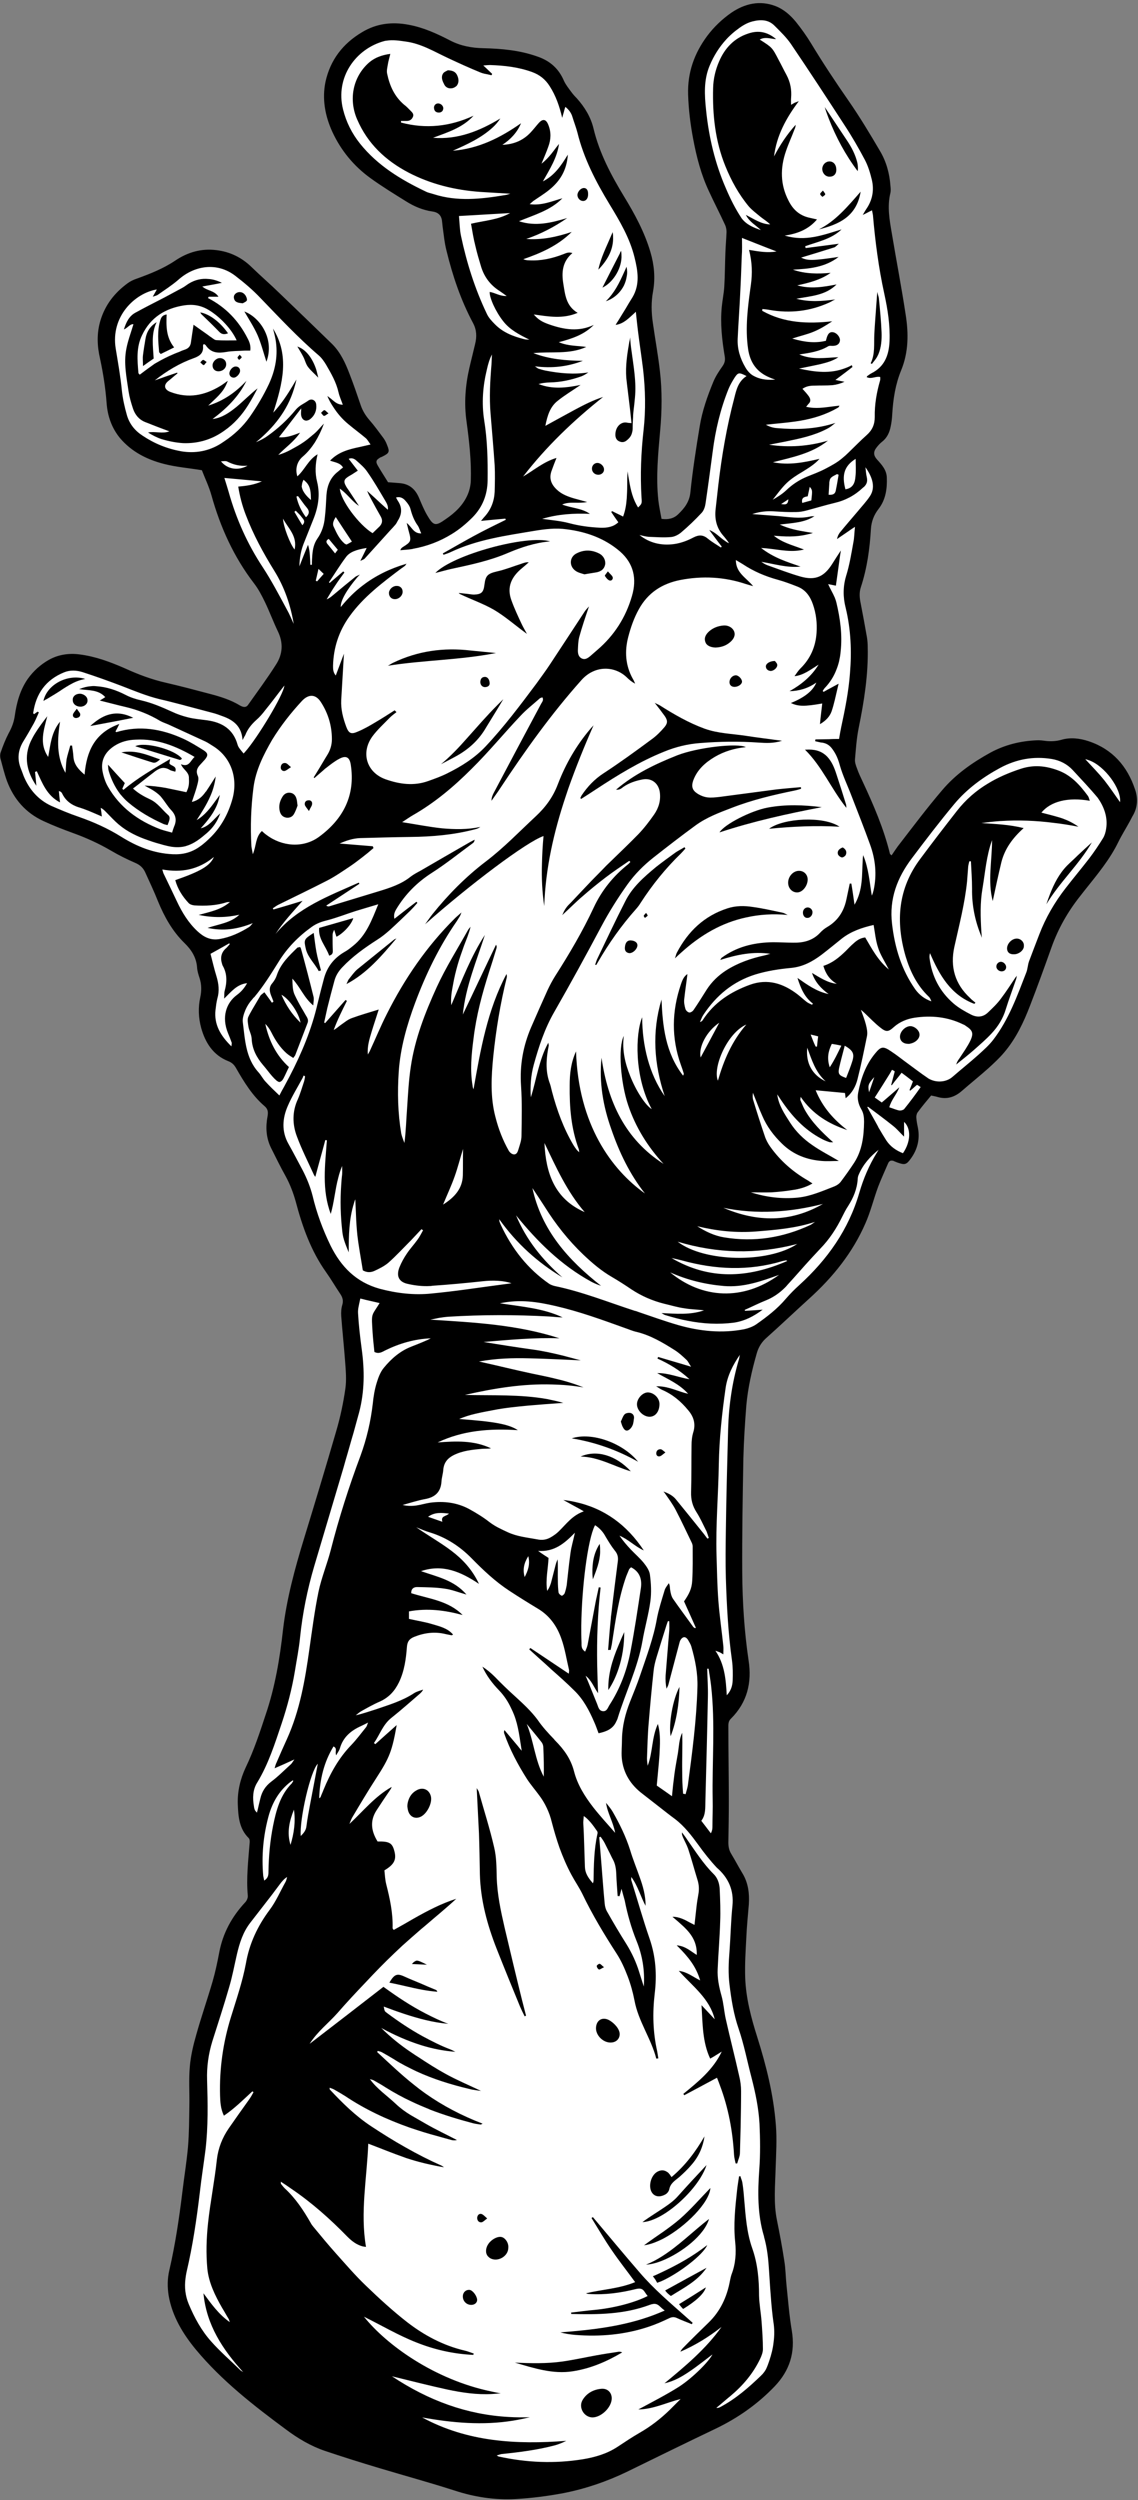 <?xml version="1.0" encoding="UTF-8"?>
<!DOCTYPE svg PUBLIC '-//W3C//DTD SVG 1.0//EN'
          'http://www.w3.org/TR/2001/REC-SVG-20010904/DTD/svg10.dtd'>
<svg height="1099.6" preserveAspectRatio="xMidYMid meet" version="1.0" viewBox="-0.2 -1.2 500.6 1099.6" width="500.6" xmlns="http://www.w3.org/2000/svg" xmlns:xlink="http://www.w3.org/1999/xlink" zoomAndPan="magnify"
><rect x="-0.2" y="-1.2" width="500.6" height="1099.6" fill="#808080" stroke="none"/><g
  ><g id="change1_1"
    ><path d="M223.2,1095.6c-7.3,0-14.7-1.2-22.6-3.8c-6.8-2.2-13.8-4.2-20.5-6.1c-4.1-1.2-8.3-2.4-12.5-3.7 c-7.7-2.3-15.9-4.8-24-7.6c-5.3-1.8-10.7-4.8-16.4-9c-14.2-10.5-27.9-21.1-39.2-34.7c-6.5-7.8-10.2-15-11.5-22.5 c-0.6-3.6-0.5-6.9,0.3-10.3c2.4-10,4.2-20.9,5.8-34.5c0.3-2.5,0.7-5.1,1-7.6c0.6-4.1,1.2-8.3,1.5-12.5c0.4-4.9,0.5-9.8,0.5-14.6 c0-1.3,0-2.6,0.1-3.8c0-2,0-4.1,0-6.1c0-3.6-0.1-7.2,0.2-10.8c0.4-4.7,1.6-9.4,2.8-13.4c1.2-4.2,2.5-8.4,3.8-12.5 c1.1-3.6,2.3-7.3,3.4-11c1.1-3.7,2-7.7,3-12.8c1.5-7.9,5.1-14.9,11-21.2c1.1-1.2,1.8-3.1,1.6-4.6c-0.6-6.6,0-13.3,0.5-19.8l0.2-2.8 c0.2-2-0.2-3.3-1.1-4.2c-3.5-3.4-3.9-8-4.1-13.3c-0.2-5.1,1-10.2,3.3-15.1c3.4-7.1,5.9-14.6,8.3-21.8l0.6-1.7 c4.5-13.6,6.5-27.3,7.7-37.8c1.6-13.6,5.3-27,9.1-39.5c5.4-17.6,9.9-32.5,14.2-47.5c1.8-6.2,3.1-12.5,4-18.8 c0.6-3.8,0.3-7.7,0-11.5l-0.1-1.3c-0.2-3.6-0.6-7.3-0.9-10.8c-0.3-2.9-0.5-6-0.8-9c-0.1-1.5,0-3,0.4-4.2c0.9-3.1-0.3-5.3-1.2-6.7 c-0.8-1.3-1.7-2.6-2.5-3.9c-1.2-1.9-2.4-3.9-3.7-5.7c-7-9.8-10.5-20.9-13-30.4c-1.1-4.1-2.6-7.9-4.6-11.6 c-1.8-3.4-3.5-6.8-5.2-10.2l-1.2-2.4c-1.7-3.5-2.2-7.5-1.3-12.4c0.4-1.9,0.4-4.5-2.1-6.7c-5.2-4.5-8.9-10.5-12.1-16.2 c-1.1-2-2.6-3.2-4.6-4c-5.3-2-8.6-6.1-10.5-13c-1.1-4-1.2-8.2-0.4-12.3c0.7-3.5,0.6-6.7-0.4-9.7c-0.5-1.3-0.9-2.7-1-4 c-0.3-4.6-2.3-8.6-6.3-12.5c-4.5-4.3-8-9.9-11-17.4c-1.2-2.9-2.5-5.8-3.8-8.6c-0.6-1.4-1.3-2.8-1.9-4.1c-1.1-2.6-2.9-4.3-5.7-5.4 c-3.3-1.4-6.7-3.1-10.4-5.2c-5.4-3.1-11.1-5.8-17-7.9c-4.7-1.7-8.9-3.4-12.9-5.2c-7-3.2-11.9-8.6-14.7-16.1c-1-2.7-1.8-5.6-2.5-8.5 l-0.3-1.2c-0.1-0.5-0.1-1,0-1.3l0.3-0.7c1-2.6,1.9-5.1,3.1-7.4c1.6-2.9,2.5-5.6,2.9-8.5c0.6-4.5,1.8-10.3,5.3-15.2 c2.2-3.1,5.1-5.7,8.5-7.7c2.7-1.5,5.7-2.3,9.1-2.3c0.9,0,1.9,0.1,2.9,0.2c7.2,0.8,14,3.5,19.7,6.1c7.1,3.2,12.8,5.1,18.3,6.3 c5.5,1.2,11,2.7,16.3,4.1l2.9,0.8c4.9,1.3,8.9,2.6,12.6,4.8c0.7,0.4,1.8,1,3.1,1c1,0,2.5-0.4,3.7-2c1.2-1.6,2.3-3.3,3.5-4.9 c2.9-4.1,6-8.4,8.8-12.8c3.4-5.4,3.8-11.3,0.9-17.1c-1-2.1-2-4.3-2.9-6.4c-0.9-2.1-1.8-4.2-2.8-6.3c-1.4-2.8-3-6-5.2-8.9 c-8.1-10.6-14.1-22.9-18.3-37.9c-0.8-2.9-1.9-5.5-3-8.1c-0.4-1.1-0.9-2.1-1.3-3.1l-0.5-1.3l-1.4-0.2c-2-0.3-3.8-0.6-5.6-0.8 c-3.7-0.5-7.2-1-10.5-1.8c-8-2-14-5.5-18.3-10.7c-3.2-3.7-5-8.4-5.4-14c-0.5-6.3-1.4-12.8-3-20c-1.3-5.9-1.2-10.9,0.2-15.6 c1.8-6,5.4-11,11-15c1.1-0.8,2.4-1.3,3.6-1.8c6-2.2,11.9-4.5,17.3-8.2c4.3-2.9,8.9-4.4,13.5-4.4c0.9,0,1.9,0.1,2.8,0.2 c5.6,0.7,10.2,2.9,14.2,6.9c2.3,2.2,4.7,4.4,7,6.6c1.8,1.6,3.5,3.2,5.3,4.9c7.3,7,14.9,14.3,23.1,22.4c3.2,3.1,5.1,7.1,7.1,12.1 c1.4,3.8,2.8,7.7,4.1,11.4l0.9,2.5c0.9,2.5,2.2,4.8,4.1,7c2.1,2.4,4.1,5.1,5.9,7.7l0.3,0.4c0.5,0.7,1,1.7,1.3,2.6 c0.2,0.6,0.4,1,0.4,1.2c-0.2,0.1-0.5,0.3-1.1,0.6c-0.1,0-0.2,0.1-0.3,0.1c-0.2,0.1-0.4,0.2-0.6,0.3c-0.3,0.2-0.6,0.3-0.9,0.5 c-1.6,1-2.4,2.3-2.3,3.8c0,0.8,0.3,1.7,0.9,2.7c1,1.9,2.2,3.6,3.2,5.3c0.4,0.7,0.9,1.4,1.3,2l0.6,1l6.5,0.5c3,0.2,4.9,1.8,6.3,4.9 l0.4,0.9c1,2.4,2,4.8,3.4,7.1c1.3,2.3,3,5.1,5.9,5.1c1.9,0,3.6-1.1,5.7-2.6c3.3-2.3,7.9-6,10.4-11.7c0.7-1.6,1.6-4.1,1.6-6.9 c0.3-9.4-0.8-18.8-2-26.8c-1-7.3-0.6-14.7,1.3-22.6c0.4-1.8,0.9-3.6,1.3-5.4c0.4-1.7,0.8-3.4,1.2-5c1-4.1,0.6-7.6-1.1-10.9 c-4.7-8.8-8.3-18.7-11.5-31.4c-0.6-2.3-0.9-4.6-1.2-7c-0.1-1.1-0.3-2.2-0.4-3.3c-0.1-0.5-0.1-1-0.2-1.5l0-0.2 c-0.4-3.9-2.6-6.2-6.5-6.8c-3.5-0.5-7-1.9-10.5-4.1c-1.1-0.7-2.2-1.4-3.4-2.1c-4.1-2.6-8.4-5.2-12.3-8.1 c-7-5.2-12.4-11.7-15.9-19.4c-3.3-7.2-4.3-14.1-2.9-20.6c1.8-8.5,6.8-15.3,14.9-20.1c4-2.4,8.3-3.6,13-3.6c1.9,0,3.9,0.2,5.9,0.6 c6.8,1.3,12.9,4.2,17.5,6.6c4.5,2.4,9.5,3.6,15.7,3.7c6.5,0.1,15,0.6,23.1,3.5c5,1.8,8.3,4.8,10.3,9.4c0.7,1.6,1.7,3,2.7,4.4 l0.6,0.8c0.7,1,1.5,1.8,2.3,2.7l0.4,0.4c3.5,3.9,5.8,7.9,6.9,12.3c2.8,11.6,8.5,21.9,13.7,30.5c4.4,7.3,8.8,15.2,11.4,23.9 c1.6,5.6,2,11,1.1,16c-0.8,4.6-0.9,9.4-0.1,14.9c0.4,2.6,0.8,5.3,1.2,7.9c0.7,4.4,1.4,8.9,1.9,13.3c0.9,8.1,0.9,16.8,0.1,25.7 c-0.9,9.6-2,20.4-0.8,31c0.2,1.9,0.6,3.9,0.9,5.7c0.2,0.9,0.3,1.7,0.5,2.6l0.3,1.7l1.7,0.3c0.8,0.1,1.5,0.2,2.2,0.2 c2.8,0,5.3-1,7.3-2.9c2.8-2.7,5.5-6,6-11.1c1-9.4,2.4-18.7,4.1-28.9c0.9-5.7,2.8-11.7,5.8-19c1-2.4,2.5-4.6,3.7-6.3 c1.4-1.9,1.8-3.8,1.4-6.2c-1.4-8.5-1.8-15-1.3-21.1c0.1-1.2,0.3-2.4,0.5-3.7c0.3-1.7,0.5-3.4,0.6-5.1c0.2-3,0.2-6.1,0.3-9 c0-2,0.1-4.1,0.2-6.1c0.1-1.4,0.2-2.8,0.3-4.3c0.1-1.6,0.2-3.2,0.3-4.8c0-1.4-0.2-2.9-0.8-4.1c-1.1-2.4-2.3-4.9-3.5-7.3 c-1.2-2.5-2.4-5-3.6-7.5c-3.7-7.9-5.6-16.2-6.8-22.6c-1.3-6.9-2-13.1-2.2-19c-0.2-8.8,2.4-16.8,7.9-24.3c2.8-3.8,6.2-7.1,10-9.7 c3.7-2.6,7.5-3.8,11.2-3.8c2,0,4.1,0.4,6.1,1.2c2.7,1.1,5.3,3.1,7.9,6.2c2.4,2.9,4.6,6,6.5,9.2c5,8.1,10.4,16.3,16.5,25.2 c4.9,7,9.3,14.4,13.8,22c2.4,4.1,3.9,8.9,4.2,14.3l0.1,0.6c0.1,0.7,0.1,1.3,0,1.8c-1.6,6.3-0.5,12.3,0.4,18.1l0.1,0.7 c0.8,4.9,1.7,9.8,2.5,14.6c1.2,6.9,2.5,14.1,3.6,21.2c1.4,9.2,0.8,16.6-1.9,23.3c-2.3,5.6-3.6,11.9-4,19.9 c-0.1,2.1-0.3,3.8-0.6,5.3c-0.5,2.5-1.4,4.1-2.9,5.3c-1,0.8-2,1.7-2.9,2.9c-2.2,2.8-2.1,5.7,0.3,8.4l0.1,0.1c1.8,2,3.4,3.8,3.5,6.2 c0.2,5.4-0.8,9.2-3.1,12.2c-2.4,3.1-3.7,6.5-3.9,10.3c-0.5,9.8-1.9,17.7-4.2,24.8c-1,3.1-0.7,6-0.2,8.4c1,5,1.9,10.2,2.8,15.1 c0.2,1.2,0.3,2.5,0.3,3.7c0.3,12.4-1.8,24.7-3.9,35.1c-0.8,4.2-1.2,8.4-1.5,12.5l-0.1,1.5c-0.2,1.9,0.5,3.7,1,5 c0.7,2,1.6,3.9,2.5,5.7l0.1,0.2c5.3,11.4,9.3,21.1,11.9,31.4c0.2,0.9,0.8,1.4,1.1,1.6c0.1,0.1,0.2,0.1,0.3,0.2l2,1.8l1.6-2.2 c0.4-0.6,0.8-1.1,1.1-1.7c0.8-1.2,1.6-2.3,2.4-3.3c1.6-2.1,3.3-4.2,4.9-6.3c4.4-5.7,9-11.6,13.7-17.1c5.1-6,11.7-11.1,20.7-16 c5.7-3.1,12.2-4.9,19.2-5.1c0.1,0,0.2,0,0.4,0c0.9,0,1.8,0.1,2.8,0.2l0.9,0.1c0.8,0.1,1.6,0.1,2.3,0.1c1.8,0,3.4-0.2,5.1-0.7 c1.3-0.4,2.7-0.6,4.1-0.6c2.1,0,4.3,0.4,6.6,1.2c9.1,3,15.5,9.6,18.9,19.7c1.1,3.4,1,6.9-0.6,9.8c-0.9,1.8-1.9,3.6-2.9,5.3 c-0.6,1.1-1.3,2.3-1.9,3.4c-0.5,0.8-0.9,1.7-1.3,2.5c-0.4,0.8-0.8,1.7-1.3,2.5c-3.3,6-7.8,11.6-12.1,16.9c-1.1,1.4-2.2,2.8-3.3,4.2 c-5.7,7.3-9.9,14.8-12.7,22.9c-3.5,10.1-6.5,18.2-9.4,25.7c-2.5,6.4-5.7,13.7-11,19.9c-1.8,2.1-3.9,4.2-6.7,6.7 c-2,1.8-4.1,3.6-6.2,5.3c-1.8,1.5-3.7,3.1-5.6,4.8c-1.9,1.7-3.9,2.5-5.9,2.5c-0.8,0-1.6-0.1-2.4-0.3c-0.7-0.2-1.3-0.3-2.1-0.5 c-0.3-0.1-0.7-0.1-1.1-0.2l-1.5-0.3c0,0-2,2.5-2.5,3.1c-1.5,1.8-3,3.7-4.5,5.7c-1,1.3-1,3-1,4c0.1,1.5,0.4,2.9,0.6,4.3l0.1,0.4 c0.8,4.2-0.1,8-2.7,11.5c-0.8,1.1-1.1,1.4-1.3,1.5c-0.4,0-1.5-0.4-1.9-0.5c-0.4-0.2-0.9-0.3-1.3-0.5c-0.3-0.1-0.6-0.2-0.9-0.3 c-0.4-0.1-0.8-0.2-1.2-0.2c-0.7,0-1.3,0.2-1.9,0.5c-0.9,0.5-1.5,1.3-2,2.3c-0.5,1.1-1,2.2-1.5,3.3c-1,2.2-2,4.5-2.9,6.9 c-0.8,2.2-1.5,4.4-2.2,6.5c-1.1,3.3-2.1,6.4-3.4,9.4c-5.1,11.7-13,22.3-24.1,32.3c-3.2,2.9-6.4,5.9-9.6,8.8c-3.2,3-6.4,5.9-9.7,8.9 c-2.2,2-3.7,4.5-4.6,7.8c-1.7,6.2-3.9,14.5-4.6,23c-0.8,9.1-1.2,16.6-1.3,23.5c-0.4,20.3-0.6,35.8-0.5,50.3c0.1,14.3,1,27,2.8,39 c1.5,9.6-0.8,17.3-7,23.5c-1.9,1.9-1.9,4.1-1.9,5.6l0.1,9.9c0.1,7.6,0.1,15.2,0.2,22.8c0,6.2-0.1,12.7-0.2,17.9 c0,2.4,0.5,4.5,1.7,6.4c0.9,1.5,1.8,3,2.6,4.5c0.8,1.3,1.5,2.7,2.3,4c2,3.4,2.8,7.3,2.4,12.3c-0.1,1.8-0.3,3.5-0.4,5.3 c-0.3,3-0.5,6.1-0.7,9.2l-0.1,2.5c-0.3,5-0.5,10.2-0.4,15.4c0.3,9.8,2.9,19.1,5.4,26.9c4.7,14.7,7.3,26.8,8.1,38.2 c0.4,4.8,0.2,9.7,0,14.5c0,1.3-0.1,2.6-0.1,3.9c0,1.6-0.1,3.1-0.2,4.7c-0.3,6.2-0.5,12.7,0.8,19.2c1.3,6.3,2.3,12,3.2,17.6 c0.3,2,0.4,4.1,0.6,6.3c0.1,1.5,0.2,3.1,0.4,4.6c0.2,1.5,0.3,3,0.5,4.5c0.5,5,1,10.3,1.9,15.4c1.4,8.8-0.9,16.2-7,22.6 c-7.2,7.5-15.5,13.4-25.3,18.1c-9.1,4.3-18.3,8.8-27.2,13.2c-3.9,1.9-7.8,3.8-11.7,5.7c-8.9,4.3-18.1,7.4-27.4,9.2 c-6.7,1.3-13.7,2.2-20.6,2.6C225.6,1095.5,224.4,1095.6,223.2,1095.6z" fill="#FFF"
    /></g
    ><g id="change2_1"
    ><path d="M499.1,346c-3.4-10.2-9.9-17.7-20.4-21.2c-3.9-1.3-8.1-1.8-12.1-0.6c-2.2,0.6-4.3,0.7-6.5,0.5c-1.5-0.2-2.9-0.4-4.4-0.3 c-7.1,0.3-13.9,2-20.2,5.4c-8,4.4-15.4,9.6-21.3,16.6c-6.5,7.6-12.5,15.6-18.6,23.5c-1.3,1.6-2.4,3.4-3.6,5.1 c-0.4-0.4-0.6-0.5-0.7-0.6c-2.7-11.1-7.2-21.5-12-31.8c-0.9-1.9-1.8-3.8-2.5-5.8c-0.5-1.3-1-2.7-0.9-4c0.4-4.6,0.7-9.2,1.6-13.7 c2.4-11.8,4.3-23.6,4-35.7c0-1.4-0.1-2.7-0.3-4.1c-0.9-5.1-1.8-10.1-2.8-15.2c-0.5-2.4-0.7-4.7,0.1-7.1c2.7-8.2,3.9-16.8,4.4-25.4 c0.2-3.4,1.3-6.3,3.4-9c3.1-4,3.8-8.8,3.6-13.8c-0.1-3.3-2.2-5.6-4.3-7.9c-1.6-1.8-1.7-3.4-0.2-5.3c0.7-0.9,1.5-1.8,2.4-2.5 c2.2-1.7,3.3-4.1,3.8-6.7c0.4-1.8,0.6-3.7,0.7-5.6c0.4-6.6,1.4-13,3.9-19.1c3.3-8,3.3-16.3,2-24.5c-1.8-11.9-4.1-23.8-6.1-35.8 c-1-5.9-2.1-11.8-0.6-17.8c0.2-1,0.1-2.1,0-3.1c-0.4-5.4-1.8-10.6-4.6-15.3c-4.4-7.5-8.9-15-13.9-22.2 c-5.7-8.2-11.2-16.5-16.4-25.1c-2-3.3-4.3-6.5-6.7-9.5c-2.4-2.9-5.3-5.5-8.9-6.9c-7-2.7-13.6-1.1-19.5,2.9 c-4,2.8-7.6,6.2-10.6,10.2c-5.7,7.7-8.7,16.1-8.4,25.8c0.2,6.6,1,13,2.2,19.4c1.5,8,3.5,15.8,7,23.2c2.3,5,4.8,9.8,7.1,14.8 c0.4,0.9,0.6,2,0.6,3c-0.1,3-0.4,6.1-0.5,9.1c-0.2,5-0.2,10.1-0.5,15.1c-0.2,2.9-0.8,5.8-1.1,8.8c-0.7,7.3,0.1,14.5,1.3,21.7 c0.3,1.7,0,3-1,4.4c-1.5,2.1-3,4.4-4,6.8c-2.6,6.3-4.9,12.8-6,19.6c-1.6,9.7-3.1,19.3-4.1,29c-0.4,4.2-2.6,7-5.3,9.6 c-2,2-4.5,2.5-7.4,2.1c-0.5-2.8-1.1-5.5-1.4-8.2c-1.1-10.2-0.1-20.4,0.8-30.6c0.8-8.7,0.9-17.5-0.1-26.1 c-0.8-7.1-2.1-14.1-3.1-21.2c-0.7-4.7-0.8-9.3,0.1-14.1c1-5.7,0.5-11.5-1.2-17.2c-2.6-8.8-6.9-16.7-11.6-24.4 c-5.7-9.4-10.8-19-13.4-29.8c-1.2-5.1-3.9-9.5-7.4-13.4c-0.9-0.9-1.7-1.8-2.5-2.9c-1.1-1.5-2.3-3-3.1-4.7 c-2.3-5.4-6.1-8.8-11.6-10.7c-7.8-2.8-15.8-3.5-23.9-3.7c-5.1-0.1-10-1-14.6-3.4c-5.8-3-11.7-5.7-18.2-6.9 c-7.3-1.4-14.2-0.6-20.6,3.3c-8.4,5-13.9,12.2-16,21.7c-1.6,7.6-0.2,15.1,3,22.1c3.8,8.2,9.4,15,16.7,20.3 c5.1,3.7,10.5,7,15.8,10.3c3.5,2.2,7.3,3.8,11.4,4.4c3,0.4,4.2,2,4.4,4.7c0.1,0.6,0.1,1.3,0.2,1.9c0.5,3.5,0.8,7.1,1.7,10.6 c2.7,11.1,6.3,21.8,11.7,31.9c1.6,3,1.7,6,0.9,9.2c-0.8,3.5-1.7,6.9-2.5,10.4c-1.8,7.8-2.4,15.6-1.3,23.5 c1.2,8.8,2.2,17.6,1.9,26.4c-0.1,2-0.6,4.2-1.4,6c-2,4.6-5.5,7.9-9.6,10.7c-4.5,3.2-5.4,3.1-8.2-1.7c-1.4-2.4-2.5-5.1-3.6-7.7 c-1.6-3.7-4.1-6-8.3-6.4c-1.7-0.1-3.3-0.3-5.3-0.4c-1.4-2.3-3-4.7-4.5-7.3c-0.4-0.7-0.6-1.2-0.6-1.6c0-0.7,0.3-1.1,1.2-1.7 c0.2-0.1,0.4-0.3,0.7-0.4c0.3-0.1,0.6-0.2,0.9-0.4c2.8-1.4,3.1-2,1.9-4.9c-0.4-1.1-0.9-2.1-1.6-3.1c-2.1-2.8-4.1-5.6-6.4-8.2 c-1.6-1.9-2.8-3.9-3.6-6.2c-1.6-4.7-3.2-9.4-5-14c-1.8-4.7-3.9-9.3-7.6-13c-7.7-7.5-15.4-14.9-23.2-22.4c-4-3.9-8.2-7.5-12.2-11.4 c-4.4-4.3-9.6-6.8-15.6-7.5c-6.5-0.8-12.5,0.9-18,4.6c-5.2,3.5-11,5.8-16.8,7.9c-1.5,0.5-3,1.2-4.2,2.1 c-5.7,4.2-9.8,9.4-11.9,16.3c-1.7,5.6-1.5,11.2-0.2,16.8c1.4,6.5,2.4,13,2.9,19.6c0.4,5.6,2.2,10.9,5.9,15.4 c5.2,6.1,12,9.5,19.6,11.4c5.1,1.3,10.3,1.7,16.4,2.7c1.3,3.4,3.1,7.1,4.2,11c3.9,14,9.8,27.1,18.7,38.7c2,2.6,3.5,5.5,4.9,8.4 c2,4.2,3.6,8.5,5.6,12.7c2.5,5.1,2.2,10.1-0.8,14.7c-3.8,6-8.1,11.8-12.2,17.6c-1,1.5-2.3,1.1-3.6,0.4c-4.1-2.5-8.6-3.9-13.2-5.1 c-6.4-1.7-12.8-3.4-19.3-4.9c-6.2-1.4-12.1-3.6-17.8-6.2c-6.6-2.9-13.2-5.4-20.4-6.3c-4.7-0.6-9.3,0.1-13.4,2.4 c-3.7,2.1-6.8,4.9-9.3,8.4c-3.4,4.9-4.9,10.5-5.7,16.2c-0.4,2.8-1.3,5.2-2.7,7.7c-1.4,2.7-2.5,5.5-3.5,8.4 c-0.3,0.8-0.3,1.9-0.1,2.7c0.9,3.3,1.7,6.7,2.9,10c3,7.9,8.2,13.9,16,17.5c4.3,2,8.7,3.7,13.1,5.3c5.8,2.1,11.3,4.6,16.6,7.7 c3.4,2,7,3.8,10.7,5.4c2.1,0.9,3.5,2.2,4.4,4.2c1.9,4.2,3.9,8.4,5.6,12.7c2.8,6.8,6.3,13.1,11.6,18.3c3.1,3,5.3,6.4,5.6,10.9 c0.1,1.5,0.6,3.1,1.1,4.6c0.9,2.8,0.9,5.6,0.3,8.4c-1,4.5-0.8,9.1,0.4,13.5c1.8,6.5,5.3,12,11.9,14.6c1.6,0.6,2.6,1.6,3.4,3 c3.5,6.1,7.2,12.2,12.6,16.8c1.5,1.3,1.6,2.6,1.3,4.4c-0.9,4.7-0.7,9.4,1.5,13.9c2.1,4.2,4.2,8.5,6.5,12.6 c1.9,3.5,3.3,7.2,4.4,11.1c2.9,11,6.7,21.7,13.4,31.1c2.2,3.1,4.1,6.4,6.2,9.5c1,1.5,1.4,2.9,0.9,4.7c-0.5,1.6-0.6,3.3-0.5,5 c0.5,6.6,1.2,13.2,1.7,19.8c0.3,4.1,0.7,8.3,0.1,12.3c-0.9,6.2-2.2,12.4-4,18.5c-4.6,15.9-9.4,31.7-14.2,47.4 c-4,13.1-7.6,26.3-9.2,39.9c-1.4,12.7-3.5,25.2-7.6,37.3c-2.6,7.9-5.2,15.8-8.8,23.3c-2.4,5.1-3.7,10.6-3.5,16.2 c0.2,5.4,0.6,10.8,4.8,14.9c0.5,0.5,0.5,1.6,0.4,2.3c-0.6,7.7-1.5,15.3-0.8,23c0.1,0.9-0.4,2.1-1,2.8c-6,6.4-10,13.7-11.6,22.4 c-0.8,4.2-1.7,8.5-2.9,12.6c-2.3,7.9-5,15.6-7.2,23.5c-1.3,4.5-2.4,9.2-2.8,13.9c-0.5,5.6-0.1,11.4-0.2,17 c-0.1,6.1-0.1,12.2-0.6,18.3c-0.6,6.7-1.7,13.3-2.5,20c-1.4,11.5-3.1,22.9-5.7,34.2c-0.9,3.8-0.9,7.5-0.3,11.3 c1.6,9.1,6.3,16.8,12,23.7c11.4,13.7,25.4,24.6,39.6,35.1c5.2,3.9,10.9,7.3,17.1,9.4c8,2.7,16,5.2,24,7.6c11,3.3,22,6.3,32.9,9.8 c8.8,2.9,17.8,4.3,27,3.8c7-0.4,14.1-1.3,21-2.6c9.7-1.9,19.1-5.1,28-9.4c12.9-6.3,25.9-12.7,38.9-18.9c9.8-4.7,18.5-10.8,26-18.6 c6.7-7,9.2-15,7.6-24.6c-1.1-6.5-1.6-13.1-2.3-19.7c-0.4-3.7-0.4-7.4-1-11c-0.9-5.9-2-11.8-3.2-17.7c-1.6-7.7-0.8-15.5-0.6-23.3 c0.2-6.2,0.6-12.4,0.1-18.6c-1-13.3-4.2-26.1-8.2-38.8c-2.7-8.5-5-17.2-5.3-26.2c-0.2-5.9,0.2-11.8,0.5-17.6 c0.2-4.8,0.7-9.6,1.1-14.5c0.3-4.8-0.2-9.4-2.8-13.7c-1.7-2.8-3.2-5.7-4.9-8.5c-1-1.6-1.3-3.2-1.3-5.1c0.1-6,0.2-12,0.2-18 c0-10.8-0.2-21.7-0.2-32.5c0-1.5-0.1-2.8,1.2-4c7.1-7.1,9.2-15.8,7.7-25.5c-1.9-12.8-2.7-25.7-2.8-38.7 c-0.1-16.7,0.2-33.5,0.5-50.2c0.2-7.8,0.7-15.6,1.3-23.3c0.7-7.7,2.4-15.2,4.5-22.6c0.7-2.6,1.9-4.8,3.9-6.7 c6.5-5.8,12.8-11.8,19.3-17.7c10.4-9.4,19.1-20.2,24.7-33.1c2.3-5.2,3.6-10.7,5.6-16.1c1.3-3.4,2.9-6.8,4.3-10.1 c0.2-0.6,0.6-1,0.9-1.2c0.4-0.2,0.8-0.2,1.3-0.1c0.2,0,0.3,0.1,0.5,0.2c0.5,0.2,1,0.4,1.5,0.6c3.2,1.1,3.9,1,5.9-1.8 c2.9-4,4-8.5,3.1-13.4c-0.3-1.4-0.6-2.9-0.7-4.4c-0.1-0.8,0.1-1.8,0.5-2.4c1.9-2.6,4-5.1,6-7.5c1.2,0.3,2.1,0.4,3,0.7 c4,1.1,7.4,0,10.5-2.7c3.9-3.4,7.9-6.6,11.7-10c2.4-2.2,4.8-4.4,6.9-6.9c5.2-6.1,8.6-13.3,11.4-20.6c3.3-8.5,6.4-17.1,9.5-25.8 c2.9-8.1,7.1-15.5,12.4-22.2c5.4-7,11.3-13.6,15.6-21.4c0.9-1.6,1.7-3.4,2.6-5c1.6-2.9,3.4-5.8,4.9-8.8 C500.4,353.9,500.4,349.7,499.1,346z M390.8,425.2c-4.9-4.1-7.5-9.2-10.4-14.1c-2,0.2-3.6,1.2-5,2.5c-1.3,1.1-2.4,2.3-3.6,3.5 c-2.8,2.7-5.7,5.2-9.8,6.5c1,3.5,2.8,6.1,5.9,7.9c-4.2-0.5-7.5-2.8-10.9-4.8c1.3,4,4,6.9,7.3,9.3c-5.3-1.1-9.4-4.1-13.7-7.1 c1.4,4.4,3,8.4,6.8,11.3c-0.1,0.2-0.3,0.3-0.4,0.5c-0.8-0.4-1.6-0.7-2.3-1.2c-1.4-1.1-2.7-2.3-4.1-3.4c-6.3-4.8-13.1-7-20.9-4.2 c-8.5,3.1-15.8,7.8-20.8,15.6c-0.2,0.3-0.5,0.6-1.2,0.8c0.5-1.1,0.9-2.3,1.6-3.3c5.6-8.4,12.9-14.5,22.7-17.6 c5.2-1.6,10.5-2.4,15.8-2.9c5.2-0.5,9.4-2.8,13.4-5.8c3-2.3,5.9-4.7,8.9-7.1c4.1-3.2,8.8-4.8,14-6c0.6,3.4,0.9,6.9,2,10.1 C387,418.6,388.9,421.5,390.8,425.2z M368.9,468.6c0.7-3.2,1.6-6.4,2.5-9.9c3.6,2.1,4.3,3.5,3.4,6.6c-0.8,2.6-1.8,5.1-2.8,7.6 C368.9,471.8,368.4,471.2,368.9,468.6z M364.8,468.2c-1.3-3.9-0.7-7,0.9-10.3c1.3,0.2,2.5,0.4,4.2,0.8 C368.3,462,366.9,465,364.8,468.2z M363,474.4c-5.9-2.8-8.8-8-8.1-14.8C356.9,464.9,358.4,470.2,363,474.4z M356.4,453.8 c1.3,0.3,2.2,0.5,3.3,0.8c-0.2,1.6-0.4,3.1-0.5,4.5c-0.2,0-0.4,0-0.6,0C357.8,457.5,357.2,455.9,356.4,453.8z M295.2,552.1 c1.5,0.3,2.9,0.6,4.4,1c14.8,4.1,29.6,4.8,44.5,0.3c0.5-0.1,1-0.2,1.5-0.3c0.1,0,0.2,0.1,0.5,0.3 C328.7,561,311.8,561.8,295.2,552.1z M342.5,559.5c-15.9,11.6-33.9,10.5-47.9-1.1c7.6,3.4,15.5,5.3,23.7,6 C326.9,565.1,334.7,562.3,342.5,559.5z M297.9,544.9c17.3,5.2,34.6,5.7,52.6,1C337.5,554.5,309.5,553.9,297.9,544.9z M318.3,543 c-4.3-0.7-8.2-2.6-11.8-4.9c8.6,2.1,17.2,3,26,2.3c8.7-0.7,17.3-1.4,25.8-4.2c-0.6,0.4-1.2,0.9-1.9,1.3 C344.2,543.2,331.5,545.2,318.3,543z M308,463.9c-1-4.7,2.7-11.6,8.2-15.3C313.5,453.7,310.7,458.9,308,463.9z M328.1,449.4 c-6.4,7.4-9.9,15.7-12.5,24.7C313.2,468.3,319.7,453.1,328.1,449.4z M318,530c14.7,3,29.3,2,43.8-1.7 C347.6,536.5,332.9,536.4,318,530z M382.5,217c-1.6,2.4-3.5,4.4-5.3,6.6c-2.7,3.2-5.5,6.4-8.1,9.6c0,0.1-0.1,0.1-0.1,0.2 c-0.5,0.7-0.8,1.5-1,2.5c1.5-1.1,3.1-2.1,4.8-3.3c1-0.7,2-1.4,3.1-2.1c-0.3,2.8-0.3,4.9-0.7,6.8c-0.9,5-1.7,10-3.2,14.8 c-1.4,4.7-1.4,9.3-0.2,14c2.3,9.5,2.7,19.1,1.9,28.8c-0.6,8.1-2.2,16-3.9,23.9c-0.3,1.5-0.6,3.1-0.9,5c-1.4,0-2.8,0-4.3,0.1 c-2,0-4.1,0.1-6.1,0.1c0,0.3-0.1,0.5-0.1,0.8c0.6,0.1,1.2,0.3,1.8,0.4c0.4,0.1,0.8,0.2,1.2,0.2c2,0.3,3.4,1.2,4.6,2.9 c1.7,2.3,2.6,4.7,3.3,7.3c1.3,4.5,3.4,8.8,5.1,13.3c2.8,7.2,5.6,14.3,8.2,21.5c2.3,6.4,3,13.1,1.5,19.9c-0.2,0.8-0.4,1.6-0.8,2.4 c-1-6-1.4-12.1-3.8-17.8c-0.1,0.8-0.2,1.5-0.2,2.3c-0.4,6.4,0.2,13-3.6,19.5c-0.5-3.5-0.9-6.4-1.4-9.3c-0.2,0-0.5,0-0.7,0 c-0.5,2.4-1,4.7-1.5,7.1c-1.1,5.2-3.8,9.3-8.4,12c-1.2,0.7-2.3,1.6-3.2,2.6c-3.2,3.4-7.3,4.4-11.8,4.3c-2.9,0-5.9-0.2-8.8-0.2 c-7.6,0.1-14.8,1.6-21.3,5.9c-0.4,0.3-0.9,0.6-1.3,0.9c-0.2,0.1-0.2,0.3-0.7,1c7.5-2.4,14.6-3.8,22.1-2.7 c-0.9,0.2-1.7,0.5-2.6,0.7c-6,1.3-11.7,3.3-16.9,6.6c-3.4,2.2-6.3,5-8.5,8.4c-1.9,3-3.8,6.1-5.8,9c-0.4,0.6-1.3,1.2-1.9,1.1 c-0.7-0.1-1.5-0.9-1.7-1.6c-0.4-1.4-0.7-2.9-0.5-4.4c0.4-3.7,1-7.5,1.4-10.9c-1.3,0.9-2,1.9-2.9,4.6c-4,11.8-4.2,23.5,0,35.3 c0.5,1.3,0.9,2.6,1.3,3.9c0,0.2-0.1,0.4-0.3,0.9c-7.8-10.1-9-21.7-9.5-33.5c-4.3,14.3-3.3,28.4,1.4,42.5c-3.5-5-5.9-10.5-7.5-16.3 c-1.6-5.9-2.4-12-2.4-18.4c-3,7.1-3.6,26.1,4.2,40.4c-2.8-1.7-6.9-8-9.5-14.6c-2.2-5.5-3.6-11.2-2.8-17.6 c-2.6,5.2-1.4,20.6,1.9,30.4c3.3,9.8,8.6,18.3,15.6,25.9c-17-10.9-24.5-27.4-27.3-46.7c-1.1,10.9,0.7,21.3,4.3,31.4 c3.5,10.2,8.1,19.8,14.8,28.3c-14.6-10.4-29.3-30.2-30.3-62.5c-2.3,5-2.8,10-2.8,15c-0.1,9.5,0.6,18.9,4,28 c0.1,0.3,0.1,0.6,0.2,1.4c-0.7-0.7-1.1-1-1.4-1.5c-0.4-0.5-0.7-1-1.1-1.6c-4.4-7.4-7.3-15.4-9.5-23.7c-0.3-1.1-0.5-2.3-0.9-3.4 c-1.9-5-1.7-10.1-0.8-15.2c0.1-0.5,0.2-1,0.3-1.6c0-0.2-0.1-0.4-0.2-1.2c-2.2,4-3.4,8-4.5,12c-1.1,4-1.9,8.1-3.2,12 c-0.3-4.8,0-9.6,1.3-14.3c2.2-8,4.8-15.9,9-23.2c7.1-12.4,14-25,20.7-37.6c3.4-6.4,7.3-12.6,11.5-18.5c3.2-4.5,7.1-8.4,11.4-11.8 c6.1-4.8,12.3-9.6,18.6-14.2c4.8-3.5,10.4-5.6,15.9-7.7c9-3.5,18.3-5.7,27.6-7.6c1-0.2,2-0.5,2.9-0.8c0-0.2-0.1-0.5-0.1-0.7 c-3.6,0.3-7.2,0.6-10.8,1c-8.3,1.1-16.7,2.2-25,3.3c-1.8,0.2-3.6,0.4-5.3,0.2c-1.6-0.2-3.3-0.9-4.6-1.8c-2.1-1.4-2.5-3.1-1.7-5.5 c1.7-4.8,5.3-8,9.5-10.5c4.1-2.4,8.6-3.8,13.7-4.3c-3.6-1.9-21.2,0.1-30.2,3.6c-9.5,3.8-18.7,8.1-26.9,15.1 c1.6,0.2,2.4-0.6,3.2-1.2c2.6-1.8,5.4-2.7,8.5-3.3c3.8-0.7,6.8,1.5,7.5,5.3c0.6,3.8-0.4,7.2-2.5,10.2c-2.1,3-4.4,6-6.9,8.6 c-3.9,4-7.9,7.8-11.9,11.7c-1.5,1.4-2.9,2.8-4.3,4.3c-2.9,2.9-5.8,5.9-8.6,8.9c-1.6,1.7-3.3,3.5-4.9,5.2c-0.3,0.3-0.6,0.6-0.9,0.9 c-1.1,1.1-2,2.5-2.6,4c-0.1,0.2-0.2,0.4-0.3,0.6c3.1-2.8,6-5.8,9.2-8.5c3.2-2.8,6.4-5.4,9.8-8c3.4-2.6,7-5,10.5-7.4 c0.2,0.2,0.3,0.3,0.5,0.5c-0.4,0.4-0.7,0.8-1.1,1.1c-6.4,5.1-11.5,11.4-15,18.9c-4.9,10.5-10.8,20.5-17,30.2 c-1.2,1.9-2.3,4-3.3,6.1c-2.5,5.5-4.9,11-7.3,16.5c-3.5,8.2-5,16.6-4.4,25.6c0.5,7.3,0.3,14.7,0.2,22.1c0,2-0.8,4.1-1.4,6.1 c-0.3,1-0.8,2.2-2.1,2c-0.8-0.1-1.7-0.9-2.1-1.6c-2.6-4.6-4.5-9.5-5.8-14.6c-2.4-8.9-1.9-18-1-27c1.2-11.6,3.1-23.2,5.9-34.5 c0.1-0.5,0.1-1-0.1-1.6c-8.4,15.8-11.4,33.2-14.5,50.7c-0.2-0.5-0.4-1-0.4-1.5c-1.2-6.9-0.5-13.9,0.4-20.8 c1.2-10.1,3.8-19.8,6.9-29.5c1.1-3.3,2.1-6.6,3.1-9.9c0.2-0.6,0.3-1.2-0.1-1.9c-4.9,10.2-9.7,20.5-14.6,30.7 c1.2-12.2,6-23.5,9.7-35c-6.1,9.4-10.1,19.9-14.8,30.9c-0.3-3.6,0.3-6.4,0.8-9.1c0.5-2.9,1.2-5.8,2-8.6c0.8-2.8,1.8-5.6,2.8-8.4 c1-2.7,2.2-5.4,2.9-8.4c-0.4,0.5-0.8,0.9-1.1,1.4c-4.7,8.4-9.8,16.5-13.8,25.2c-5.1,11.2-9.6,22.7-11.4,35 c-0.9,5.9-1.2,11.9-1.6,17.9c-0.4,5.1-0.5,10.3-1.2,15.6c-0.5-1.4-1.1-2.8-1.4-4.2c-1.5-9-1.7-18-1.1-27.1 c0.7-10.5,3.6-20.6,7.2-30.3c4.7-12.6,10.6-24.8,18.3-35.9c0.5-0.8,1-1.6,1.5-2.4c0.1-0.2,0.2-0.5,0.6-1.5 c-1.3,1.2-2.2,1.9-2.9,2.6c-12.4,12.3-22.1,26.5-29.9,42c-2.7,5.3-5,10.9-7.5,16.3c-0.2,0.5-0.6,1-0.9,1.6 c-0.3-3.6,0.7-6.8,1.7-10.1c1-3.3,2.1-6.5,3.1-9.7c-4.2,1.3-8.1,2.4-11.9,3.8c-1.7,0.6-3.2,1.9-4.8,3c-1,0.7-1.9,1.6-3.1,2.2 c1.6-4.4,3.7-8.6,5.8-12.8c-0.2-0.1-0.4-0.3-0.6-0.4c-3,3.4-6,6.8-9,10.2c-0.1-0.1-0.3-0.2-0.4-0.3c0.5-2.1,0.9-4.3,1.4-6.4 c1-4,2-7.9,3.1-11.9c0.6-2.3,1.8-4.2,3.4-5.9c4.6-4.9,10-8.7,15.6-12.3c1.9-1.2,3.6-2.6,5.2-4c3.1-2.8,6.2-5.8,9.2-8.7 c1.1-1.1,2.1-2.2,3.1-3.4c-0.1-0.2-0.3-0.3-0.4-0.5c-3.2,2.4-6.4,4.9-9.7,7.5c-0.4-1.8,0.1-3,0.8-4.2c3.9-6.5,9-11.7,15.5-15.9 c6.3-4,12.1-8.7,18.1-13.1c0.5-0.3,0.8-0.8,0.9-1.6c-0.7,0.4-1.4,0.7-2.1,1.1c-7.3,4.2-14.6,8.4-21.8,12.6c-1.5,0.8-3,1.6-4.3,2.6 c-4.1,3.3-9.1,4.9-14,6.4c-7.2,2.2-14.5,4.4-21.7,6.6c-0.4,0.1-0.8,0.1-1.4-0.3c4.9-3.2,9.7-6.4,14.6-9.6 c-0.1-0.2-0.2-0.4-0.3-0.5c-13.2,5.9-26.9,10.9-36.6,22.6c3.4-5.3,7.7-9.8,11.9-14.6c-4.3,1.3-8.5,2.6-12.8,3.8 c-0.1-0.2-0.2-0.3-0.3-0.5c0.9-0.6,1.8-1.3,2.7-1.7c7.1-3.5,14.2-6.9,21.2-10.5c3.5-1.8,6.8-4.1,10.1-6.3c1.8-1.2,3.6-2.6,5.3-3.9 c1.7-1.3,3.4-2.7,5-4.1c-0.1-0.3-0.2-0.5-0.3-0.8c-4.9-0.4-9.7-0.8-14.6-1.2c2.9-1.3,5.9-2.3,9.1-2.4c7.4-0.2,14.7-0.4,22.1-0.5 c9.5-0.1,18.9-0.9,28.1-3.3c0.9-0.2,1.8-0.5,2.6-1.1c-5.6,1.2-11.3,1.1-16.9,0.6c-5.6-0.6-11.1-1.7-17.5-2.7 c2-1.3,3.4-2.3,4.8-3.1c9.6-5.5,17.9-12.5,25.7-20.3c7.6-7.5,14.3-15.7,21.6-23.4c2.6-2.8,5.6-5.1,8.4-7.6 c0.3-0.3,0.7-0.3,1.2-0.5c0.7,1.3-0.2,2.1-0.6,2.9c-7,13.1-14,26.2-20.9,39.3c-0.5,1-0.9,2-0.9,3.3c1.3-1.9,2.7-3.7,3.9-5.6 c10.9-16.5,22.4-32.6,35.6-47.4c6-6.8,14.7-6.3,19.9-1.4c1.1,1.1,2.3,2.1,3.8,2.9c-0.3-0.7-0.6-1.5-1-2.1 c-3.3-5.9-3.7-12.2-2-18.6c1.1-4.2,2.5-8.2,4.6-12c4-7.3,10.2-11.3,18.2-12.9c9.8-1.9,19.5-1.4,29,1.8c0.9,0.3,1.8,0.5,3.1,0.9 c-3-3.7-7.6-5.8-7.6-11.5c1.3,0.8,2.2,1.3,3,1.8c4.8,3.2,10,5.4,15.5,6.9c2.9,0.8,5.8,1.9,8.6,3c3.6,1.4,5.6,4.3,6.8,7.8 c1.4,4,1.9,8.2,1.6,12.5c-0.4,6.1-2.7,11.4-7.1,15.7c-1,1-1.8,2.3-2.6,3.4c3.9-0.4,7.1-2.9,10.6-5.1c-3.1,5.1-7.6,8.8-12.8,11.7 c4.2-0.1,8.1-1.2,11.8-3.8c-1.5,3.7-5.3,6.6-11.2,9c3.2,1.5,5.9,1.6,13.8,0.2c-0.2,1.5-0.3,2.9-0.5,4.3c-0.2,1.4-0.3,2.8-0.5,4.8 c2.7-1.6,4.3-3.4,5.1-5.6c1.1-3.2,1.8-6.7,2.7-10.5c0.1-0.6,0.3-1.1,0.4-1.7c-2.7,1.5-4.7,2.5-6.6,3.6c-0.1-0.1-0.3-0.3-0.4-0.4 c0.3-0.4,0.5-0.9,0.9-1.3c2.3-2.4,4-5.1,5.1-8c0.5-1.2,0.9-2.5,1.2-3.7c0.3-1.4,0.6-2.9,0.7-4.4c0.8-7.3-0.2-14.5-1.9-21.6 c-0.2-0.7-0.4-1.4-0.7-2.1c-0.8-1.9-2-3.8-2.9-5.9c1.1,0.2,2.1,0.4,3,0.6c0.1,0,0.3,0.1,0.4,0.1c0.5-3.3,0.9-6.6,1.4-10 c0.2-1.8,0.5-3.6,0.8-5.5c-1.5,2.3-2.7,4.1-3.8,5.9c-3.6,5.7-7.4,7.4-13.9,5.6c-4.9-1.4-9.8-3.3-14.6-5c-0.9-0.3-1.8-0.9-2.7-1.5 c5.7,0.9,11.2,2.7,17.1,2.1c0.1,0,0.1,0,0.2,0c-0.1,0-0.2-0.1-0.3-0.1c-5.8-2-11.6-3.8-17.1-8.1c6.2,0.3,11.7,2,17.4,1 c0.5-0.1,1-0.2,1.5-0.3c-0.4-0.1-0.7-0.3-1.1-0.4c-4.2-1.6-8.6-2.7-12.2-5.7c4.7,0.4,9.4,0.7,14.5-0.5c0.9-0.2,1.8-0.4,2.7-0.7 c-0.8-0.1-1.7-0.3-2.5-0.4c-4.2-0.7-8-1.4-12.1-3.3c5.7-0.7,10.9-0.8,15.3-3.7c-0.7,0.1-1.3,0-2,0.2c-4.6,1-9.2,0.2-13.8-0.2 c-3.8-0.3-7.5-0.6-11.6-0.9c3.3-1.1,6.4-1.4,9.6-1.2c3.3,0.2,6.5,0.4,9.8,0.3c1.5,0,3.1-0.3,4.6-0.7c4.1-1.1,8.1-2.3,12.2-3.3 c4.8-1.1,8.9-3.3,12.5-6.7c0.1-0.1,0.2-0.2,0.4-0.3c1.3-1.2,1.7-2.5,1.3-4.3c-0.3-1.3-0.4-2.6-0.6-4.4 C384,209.2,384.8,213.5,382.5,217z M257,531.9c-13.3-5.8-17.1-17.2-17.7-30.4C244.4,512.1,249.2,522.9,257,531.9z M203.4,515.8 c-0.2,5.7-3.5,9.5-8.7,12.8c1.9-4.6,3.7-8.4,5.1-12.4c1.4-3.9,2.4-8,3.7-12.1C203.4,508.3,203.5,512.1,203.4,515.8z M134.7,222 c1.2,1.4,1.4,2.7-0.3,4.3c-2.1-2.8-3.5-5.8-4.2-9.1c0.2-0.1,0.5-0.2,0.7-0.2C132.2,218.6,133.3,220.4,134.7,222z M133,210.5 c0.1-0.2,0.2-0.4,0.3-0.7c0.3,0.2,0.5,0.4,0.7,0.6c2.6,2.2,2.5,5.2,2.6,8.3c-1.8-1.5-2.9-2.9-3.6-4.3c-0.2-0.5-0.4-1.1-0.5-1.6 C132.6,212,132.7,211.2,133,210.5z M132.4,226.1c0.7,1,2.1,1.9,0.4,3.7c-1.3-2.1-2.4-4-3.5-5.9c0.2-0.2,0.4-0.3,0.6-0.5 C130.7,224.3,131.7,225.1,132.4,226.1z M129.4,240.5c-2-2.4-5-10.2-5.1-13.6C126.5,231.1,130.7,234.5,129.4,240.5z M132.6,307.1 c2.9-3.1,6-3.1,8.3,0.4c3.2,4.9,4.9,10.4,4.9,16.4c0,2.5-0.7,4.8-2,6.9c-0.4,0.6-0.7,1.2-1.1,1.8c-1.6,2.7-3.2,5.4-4.9,8.1 c0.1,0.1,0.2,0.2,0.3,0.3c0.3-0.2,0.5-0.5,0.8-0.7c1-0.9,2-1.7,3-2.6c0.3-0.3,0.7-0.6,1-0.9c0.1-0.1,0.2-0.1,0.3-0.2 c1.9-1.5,3.8-3,5.9-4.1c3-1.6,4.5-0.6,5,2.6c2.1,13.5-3.3,23.9-13.9,31.7c-6.9,5.1-16.4,4.4-23.3-0.9c-0.6-0.4-1.1-0.9-1.9-1.6 c-2.9,2.7-2.4,6.6-4,10.2c-0.2-1.5-0.5-2.5-0.6-3.5c-0.5-8.6-0.2-17.2,0.9-25.8c1-7.7,4.4-14.4,8.2-21 C123.3,318,127.7,312.4,132.6,307.1z M138.7,254.2c0.4-1.6,0.7-3.1,1.2-5.2c1,1,1.6,1.5,2.3,2.2c-1.1,1.2-2,2.3-2.9,3.3 C139.1,254.4,138.9,254.3,138.7,254.2z M326.2,103.8c0-0.2,0-0.3,0-0.4c0.1,0.1,0.3,0.1,0.4,0.2c5.1,2,9.8,3.9,14.8,5.8 c-4.1,0.7-7.9,0-12.1-0.7c1.4,5.5,1.5,10.4,0.8,15.4c-1.3,9.4-2.6,18.8-1.2,28.3c0.9,6,3.9,10.1,9.4,12.4c0.4,0.2,0.9,0.4,1.5,0.6 c0.3,0.1,0.6,0.2,1,0.4c-0.3,0-0.5,0-0.8,0c-3.4,0.2-6.3-0.3-8.9-1.8c-1.4-0.8-2.6-2.2-3.4-3.6c-2.3-3.9-3.6-8.1-3.4-12.6 c0.3-6.6,0.8-13.2,1.1-19.8c0.3-5.6,0.5-11.1,0.7-16.7C326.3,108.9,326.2,106.5,326.2,103.8z M343.4,220.5c1.2-0.8,2-1.3,3.2-2.1 C346.4,221,345.2,220.7,343.4,220.5z M355.1,217.1c0.3-1.4,0.6-2.7,0.9-4.2c1.2,1.5,1.2,1.5,0.7,6c-1.2,0.3-2.5,0.7-4,1.1 C352.2,217.7,353.6,217.3,355.1,217.1z M364.3,216.4c0.1-1.7,0.2-3.3,0.3-4.9c0-0.3,0-0.7,0.1-1c0.1-0.9,0.4-1.4,0.9-1.8 c0.7-0.6,1.6-0.9,2.4-1.4c0.2,0.1,0.4,0.2,0.7,0.3c-0.4,2.4-0.8,4.8-1.3,7.2C367,216.3,365.8,216.5,364.3,216.4z M376.2,200.6 c0,2.8,0.2,5.4-0.1,7.9c-0.2,2.5-1,5-4.4,5.5C370,207.7,371.2,203.7,376.2,200.6z M319.1,81.6c-4.8-11-7.5-22.6-8.7-34.4 c-0.7-6.6-1.1-13.2,1.6-19.6c1.8-4.3,4.2-8.1,7.3-11.5c1.1-1.2,2.3-2.3,3.5-3.3c0.2-0.1,0.3-0.3,0.5-0.4c2.3-1.8,4.7-3.5,7.6-4.2 c3.6-0.9,7-0.8,9.7,2c2.5,2.5,5.1,5,7.1,7.9c8,11.8,15.7,23.6,23.5,35.6c3.3,5,6.3,10.2,9.1,15.5c1.4,2.7,2.3,5.7,3,8.6 c1.1,4.6,0.3,9-2.4,12.9c-0.4,0.6-0.8,1.3-1.5,2.5c0,0.1-0.1,0.2-0.1,0.2c0,0,0.1,0,0.1-0.1c1.7-0.8,2.7-1.4,4-2 c0.1,0.7,0.3,1.4,0.4,2.1c1,11.6,2.5,23.2,5,34.6c1.5,6.9,2.6,13.8,2.3,21c-0.3,6.1-2.2,11.1-8,14c-0.6,0.3-1.2,0.8-1.8,1.2 c-0.1,0-0.1,0.2-0.2,0.5c0.1,0.1,0.2,0.1,0.3,0.1c1,0.4,1.9,0.2,2.9,0c0.9-0.2,1.8-0.4,2.7-0.2c0,0.5,0.1,1.1-0.1,1.7 c-1.5,5.2-2.4,10.5-2.3,15.9c0,3.3-1.1,5.8-3.6,8c-2.7,2.4-5.3,5.1-7.9,7.6c-0.9,0.9-1.9,1.8-2.9,2.6c-2.1,1.8-4.7,3.2-7.2,4.5 c-2.6,1.4-5.4,2.4-8.1,3.5c-3.4,1.4-6.5,3.4-9.2,6c-1.8,1.7-3.9,3-6,4.2c2-2.5,3.9-5.2,6.2-7.4c2-1.9,4.5-3.5,6.9-4.9 c2.7-1.7,5.4-3.3,7.5-5.7c-6.8,1.6-13.5,2.9-20.5,1.5c8.5-2.2,17.1-3.8,24.2-9.5c-8.5,2.5-17.1,3.1-25.9,1.8 c2.4-0.5,4.8-0.9,7.2-1.4c6.3-1.3,12.6-2.6,18.3-5.6c0.8-0.4,1.6-0.9,2.3-1.5c0.5-0.4,0.9-0.7,1.4-1.1c-0.4,0.1-0.9,0.3-1.3,0.4 c-8,2.4-16.1,2.6-24.3,1.9c-1.7-0.1-3.4-0.6-5-1.5c4.3-0.5,8.6-0.8,12.8-1.4c5.9-0.8,11.6-2.3,16.9-5c0.4-0.2,0.7-0.4,1.1-0.6 c0.4-0.2,0.7-0.4,1.1-0.6c0.1-0.1,0.2-0.3,0.5-0.8c-0.9,0.1-1.7,0.2-2.6,0.3c-4,0.5-7.9,1.2-12.1,0.2c0.5-0.5,0.7-0.9,1-1.2 c1.2-1.1,1-2.2,0.2-3.4c-0.8-1.1-1.7-2.1-2.8-3.3c1.7-1.2,3.5-1.4,5.3-1.4c2.6-0.1,5.3,0,7.9-0.2c1.8-0.2,3.6-0.7,5.3-1.5 c-1.1-0.2-2.2-0.4-4-0.8c1.8-1.3,3.3-2.5,4.8-3.6c0.9-0.7,1.8-1.4,2.7-2.1c-0.1-0.3-0.2-0.5-0.3-0.8c-1,0.6-2,1-3.1,1.4 c-6.4,2.4-12.9,1.7-20.1,0.1c3.5-0.7,6.4-1.3,9.2-1.9c2.8-0.7,5.6-1.4,8.1-3.1c-5.7,0.2-11.4,1.3-17.2-1.2 c4.6-0.7,8.9-1.3,12.7-3.6c0.6-0.4,1.6-0.1,2.4-0.2c1.7-0.1,2.7-1,2.8-2.4c0.1-1.3-1.2-3.1-2.7-3.5c-1.3-0.4-2.3,0.1-2.9,1.7 c-0.3,0.7-0.4,1.4-0.6,2c-4.3,1-8.8,0.8-14.8-1c3.3-1.1,6.5-1.8,9.4-3c2.9-1.2,5.5-2.8,8.2-4.6c-10.8,1.2-21.2,0.8-30.8-4.6 c0-0.3,0-0.5,0.1-0.8c1,0.1,2.1,0.2,3.1,0.4c9.1,1.6,17.8,0.6,26.2-3.2c0.9-0.4,1.8-1,2.7-1.4c-5.8,0.8-11.4,1.2-17.1-0.3 c6.3-1.2,12.8-1.4,17.7-6.3c-5.7,1.1-11.4,2.1-17.3,0.4c5.2-1.1,10.3-2.4,14.7-5.5c-5.6,0.5-11.2,0.5-16.6-1.4 c7-0.4,14-0.9,20.1-5.6c-11.6,1.7-13.5,1.7-16.5,0.3c4.6-1.4,9.6-2.9,14.6-4.5c0.6-0.2,1.1-0.9,2-1.6c-5.2,0.7-9.9,1.3-14.6,1.9 c-0.1-0.3-0.1-0.5-0.2-0.8c5.5-2,11.5-3.1,16-7.4c-8,2.4-15.8,5.5-25,2.7c6.4-0.9,10.9-3.2,14.2-7.1c-1.3-0.3-2.4-0.5-3.6-0.8 c-4.2-1-7-3.6-8.9-7.4c-3.7-7.1-3.7-14.4-1.2-21.7c1.1-3.3,2.6-6.5,3.8-9.7c0.3-0.6,0.5-1.3,0.5-2c-3.8,4.2-6.9,8.9-9.5,13.9 c1.1-9.2,5.4-17,10.9-24.3c-0.5,0.2-1.1,0.4-1.6,0.6c-0.5,0.2-0.9,0.5-1.8,1c0-1.2-0.1-2.1,0-3c0.3-3.6-0.3-6.9-2-10.1 c-1.2-2.2-2.3-4.5-3.5-6.7c-2.8-5.4-2.8-5.4-8.3-8.9c1.7-1,3.5-0.7,5.4-0.4c0.6,0.1,1.2,0.2,1.8,0.2c-3.9-3.3-7.9-3.9-12.1-2.5 c-6.3,2-10.5,6.5-13,12.4c-1.6,3.7-2.5,7.6-2.6,11.6c-0.3,11.8,0.9,23.3,5.4,34.4c2.6,6.4,5.9,12.4,10.3,17.7 c1.5,1.7,3.4,3.1,5.2,4.6c1.4,1.1,2.9,2,4.2,3.3c-3.9-0.1-7-2.3-10.7-4.2c1.6,3.2,4.5,4.6,6.6,6.7c-3.2-1.1-6.2-2.3-8.4-5.1 C323.3,90.7,321.1,86.3,319.1,81.6z M294.9,235c1.6-0.1,3.3-1,4.5-2c3.2-2.7,6.2-5.6,9.1-8.7c1-1.1,1.5-2.8,1.7-4.3 c1.1-7.5,2.1-15,3.1-22.5c1.2-9.5,3.4-18.8,7-27.7c0.7-1.7,1.7-3.4,2.7-5c1.5-2.2,1.9-2.3,5.2-0.6c-3.7,2.4-4.5,6.1-5.4,9.7 c-3.3,12.5-5.5,25.3-7,38.1c-0.4,3.5-0.8,7.1-1.2,10.7c-0.5,4.3,0.4,8.2,3.2,11.5c0.2,0.2,0.4,0.5,0.6,0.7 c0.7,0.9,1.5,1.8,2.1,2.8c-0.6-0.2-1.1-0.5-1.6-0.9c-2.4-1.5-4.3-3.9-7.1-4.9c1.8,2.4,3.6,4.9,5.5,7.3c-0.1,0.1-0.2,0.2-0.4,0.4 c-1.9-1.3-3.9-2.4-5.6-3.8c-2.1-1.8-4-1.9-6.5-0.6c-2.6,1.4-5.6,2.5-8.6,2.9c-5.4,0.7-10.6-0.4-15.1-4c1.4,0.3,2.7,0.7,4.1,0.8 C288.4,235,291.6,235.3,294.9,235z M190.6,84.2c-1.2-0.4-2.5-0.6-3.6-1.2c-10.9-5.2-21.1-11.4-28.8-21c-3.6-4.5-6.1-9.5-7.5-15.1 c-3.5-14.1,5.6-26.6,18-30c0.4-0.1,0.7-0.2,1.1-0.2c2.8-0.5,5.8,0,8.6,0.4c6.7,0.9,12.4,4.4,18.4,7.2c4.7,2.2,9.5,4.4,14.4,6.4 c0.5,0.2,1.1,0.4,1.6,0.5c1,0.2,2.1,0.4,3.2,0.7c0.1-0.2,0.2-0.4,0.3-0.6c-0.7-0.7-1.5-1.4-2.3-2.2c-0.5-0.5-1-0.9-1.6-1.5 c1.3-0.1,2.1-0.2,2.9-0.2c6.3,0.2,12.6,0.9,18.6,3.1c3.3,1.2,5.8,3.2,7.7,6.2c2.7,4.2,4.3,8.8,5.5,13.9c0.1-0.2,0.2-0.5,0.2-0.7 c0.2-0.8,0.5-1.6,0.7-2.5c0.1-0.5,0.3-1,0.5-1.6c1.6,1.3,2.6,2.7,3.1,4.4c0.7,2.3,1.6,4.6,2.2,6.9c2.8,11.4,8.1,21.6,14.1,31.5 c4.5,7.4,8.9,14.8,11,23.3c1.5,6,2.5,12-0.9,17.7c-1,1.6-2,3.2-2.9,4.8c-1.2,1.9-2.3,3.8-3.5,5.7c-0.3,0.4-0.5,0.8-1,1.6 c3.6-0.5,5.7-2.9,8.3-5.2c0.2-0.2,0.4-0.4,0.6-0.6c0.3,3,0.6,5.6,0.9,8.2c0.7,5.7,1.6,11.5,2.3,17.2c1,8.9,1.2,17.8,0.2,26.7 c-1.1,9.8-1.5,19.7-0.9,29.6c0.2,2.7,0.2,2.7-1.5,4.4c-2.3-3.6-3.2-7.5-3.9-11.5c-0.3-1.5-0.5-2.9-0.7-4.4 c-0.2,2.2-0.2,4.4-0.2,6.6c0,1.8-0.1,3.5-0.2,5.3c-0.2,2.7-0.6,5.3-1.6,8c-1.7-0.9-3.3-1.6-4.8-2.4c-0.1,0.1-0.3,0.2-0.4,0.4 c1,1.5,2,3,3.1,4.5c-2.2,2.1-5,2.5-7.9,2.4c-4.6-0.2-9.2-0.8-13.7-2c-3.7-1-7.6-1.3-11.9-1.9c7-2.1,13.9-2.5,21-2.2 c-3.7-2.6-8.2-2.5-12.2-4.1c3.3-1.5,6.9-0.3,11-1.1c-2.4-0.7-4.1-1.1-5.8-1.6c-2.7-0.8-5.4-1.8-7.5-3.8c-2.6-2.4-3.6-5.1-2.3-8.5 c0.6-1.7,1.3-3.5,2.1-5.5c-5.7,1.7-9.9,5.4-14.7,8.2c10.2-13.2,22.1-24.6,35.2-35c-4.4,1.4-8.5,3.5-12.6,5.7 c-4.1,2.2-8.2,4.5-12.8,7c0.9-4.6,2.1-8.4,5.4-11c3.1-2.5,6.5-4.5,10.1-7c-6.4,1.3-12.4,2-18.5-0.4c0.8-0.2,1.6-0.4,2.5-0.5 c0.8-0.1,1.7-0.2,2.5-0.2c4.8-0.1,9.4-1.1,13.9-2.7c1-0.4,2-1,3-1.7c-6.4,1-12.6,0.4-18.8-0.8c-1-0.2-2-0.5-3-0.8 c-0.4-0.1-0.7-0.4-1.7-1.1c7.7,1,14.5,0.1,21.1-2.4c-7.5-0.1-14.8-0.7-21.8-3.4c7.8-0.8,15.8,0.7,23.3-2.7 c-3.8-0.6-7.8-0.3-12.1-2.1c6.1-1.6,11.3-3.4,15.4-7.6c-6.5,3.1-12.9,2.1-19.3-0.1c-3.5-1.2-5.1-2.2-7.1-4.5 c6.5,0.9,12.7,2.1,19.3-0.7c-5.2-3.1-5.5-8.1-6.3-12.8c-0.8-4.9-0.5-9.7,4-13.5c-1.8-0.6-2.9,0.1-4,0.5c-4.9,1.9-9.9,3-15.1,2.7 c-0.8,0-1.6-0.1-2.5-0.5c7.8-2.7,15.3-6,21.3-12c-6.5,2.2-13.1,3.6-20,3.1c6.4-2.2,12.4-5.3,18-9.2c-7,2.1-13.9,3.8-21.2,1.4 c6.7-2.8,13.8-4.7,19.1-10.1c-4.6,1.3-9.1,3.3-14.4,2.6c0.7-0.6,1.1-1,1.6-1.4c2.3-1.6,4.8-3.1,7-4.9c4.7-3.8,7.7-8.5,8.2-15.5 c-3,4.9-5.8,9.1-11,11.8c3.1-5.5,6.3-10.5,7.1-16.5c-2.3,2.8-4.2,6-7.7,8.7c1.2-2.9,2.2-5.2,3-7.5c1.2-3.2,1.3-6.4,0-9.6 c-1-2.5-2.4-2.8-4.2-0.8c-1,1.1-1.9,2.3-2.9,3.4c-3.4,4-7.7,6-13.1,6.2c3.6-2.4,6.5-5.4,8.2-9.5c-9.1,6.4-18.7,11.2-30,12.1 c6.3-2.8,12.5-5.6,17.6-10.3c1.2-1.1,2.3-2.4,3.3-3.9c-9.1,5.5-18.7,9.4-29.6,8.5c6.4-2.4,13-4.4,17.8-9.7 c-10.4,4.8-21,5.9-31.9,3c0-0.2,0-0.4,0-0.7c0.8,0,1.7,0,2.5,0c1.3,0,2.2-0.6,2.7-1.7c0.6-1.2-0.2-2-0.9-2.7c-1-1-1.9-2-3-2.8 c-4.2-3.6-6.3-8.3-7.4-13.6c-0.3-1.3,0.1-2.7,0.3-4c0.2-1.3,0.6-2.7,1-4.3c0-0.1,0.1-0.3,0.1-0.4c-3.9,0.5-7.3,1.8-10,4.4 c-6.6,6.3-8.3,15.9-4.6,24.4c4.6,10.7,12.5,18.1,22.6,23.4c9.8,5.1,20.4,7.7,31.5,8.5c4.3,0.3,8.6,0.5,13.3,0.8 c-1,0.3-1.6,0.5-2.3,0.6C211.2,86.4,200.9,87.5,190.6,84.2z M202.6,102.6c-0.6-2.8-0.6-5.6-0.9-8.8c7.7-0.4,15.1-0.9,22.5-1.3 c-5.3,3-11.2,3.3-17.2,4.7c0.6,3.4,1.1,6.6,1.9,9.7c0.7,3.1,1.6,6.1,2.5,9.1c1.4,4.6,4.1,8.2,8.2,10.8c0.9,0.6,1.7,1.2,3.1,2.2 c-3.1,0.1-5.2-1.5-7.5-1.8c-0.1,2.6,2.6,8.6,5.9,12.8c3,3.9,7.2,6,11.6,8.2c-0.7-0.1-1.5,0-2.2-0.2c-4.9-1.2-9.5-3-13-6.6 c-1.4-1.4-2.8-2.9-3.6-4.7C208.7,125.8,205.1,114.4,202.6,102.6z M171.6,231.9c0.7-0.7,1.3-1.4,2-2.2c0.5-0.5,0.8-1.2,1.2-1.9 c1.8-2.8,2-5.7,0.1-8.6c-0.3-0.4-0.5-0.9-0.9-1.6c1.9-0.5,3.2,0.3,4.2,1.5c1,1.1,1.9,2.4,2.2,3.7c0.7,2.6,1.6,5,3.2,7.2 c0.6,0.9,0.9,2.1,1.5,3.4c-3.4,0.1-4.1-2.8-6.4-4.6c0,0.1,0.1,0.3,0.1,0.4c0.4,1.5,0.6,2.6,0.9,3.6c0.8,2.9,0.9,3.9-0.5,5.1 c-0.5,0.4-1.2,0.9-2.2,1.5c-0.4,0.3-0.8,0.5-1.1,1.4c1.7-0.2,3.3-0.2,5-0.5c0.1,0,0.3,0,0.4-0.1c6.3-1.1,12-3.3,17.2-6.5 c3.3-2,6.3-4.5,9.2-7.4c4.4-4.5,6.5-9.9,6.6-16.2c0.1-8.9-0.1-17.7-1.5-26.4c-1.2-7.6-0.6-15.1,1.2-22.5c0.5-2.2,1.1-4.4,2.2-6.5 c-0.1,1.5-0.1,2.9-0.2,4.4c-0.6,7.2-1,14.5-0.4,21.7c0.6,7.5,1.3,15.1,1.8,22.6c0.2,3.9,0.1,7.8,0,11.7c-0.2,4.1-1.6,7.8-4.4,10.9 c-0.5,0.5-0.9,1.1-1.6,1.9c3.9-0.4,7.3-0.7,10.7-1c0.1,0.2,0.1,0.3,0.2,0.5c-4.7,2.3-9.4,4.6-14,7.1c-4.6,2.5-9.1,5.1-13.7,7.7 c0.1,0.2,0.2,0.4,0.3,0.6c1.1-0.4,2.2-0.7,3.2-1.2c11.6-5.5,24.1-7.2,36.6-9.3c4.8-0.8,9.6-1.4,14.4-0.7c8.7,1.1,16.8,4,23.5,9.8 c6,5.3,7.4,12,5.2,19.5c-2.7,9.4-7.8,17.4-15.3,23.8c-1,0.9-2.1,1.8-3.1,2.7c-1.1,0.9-2.3,1.7-3.7,1c-1.4-0.7-1.7-2.1-1.7-3.5 c0.1-2,0.1-4,0.6-5.9c1.2-4.4,2.7-8.8,4.3-13.5c-0.8,0.9-1.5,1.6-2,2.4c-5,7.6-10,15.3-15.1,23c-1.9,2.9-4,5.7-6,8.5 c-7.1,9.5-14.3,19.1-22.4,27.7c-4.8,5.1-10.7,8.8-17,11.9c-2.6,1.3-5.4,2.3-8.2,3.3c-6.4,2.3-12.7,1.4-18.9-0.8 c-8.2-3-10.9-11.6-5.7-18.8c2.2-3,5.1-5.6,7.7-8.3c0.9-0.9,1.9-1.6,2.9-2.4c-0.3-0.3-0.5-0.5-0.8-0.8c-2.8,1.8-5.6,3.6-8.5,5.3 c-2.5,1.5-5.1,3-7.8,4.1c-2.9,1.3-3.9,0.7-5-2.2c-1.4-3.8-2.4-7.6-2.2-11.7c0.4-6.7,0.8-13.4,1.2-20.4c-1.2,3.3-2.4,6.3-3.6,9.6 c-1.2-1.4-1.2-2.9-1.2-4.3c0.2-8,2.6-15.3,7.3-21.8c6.1-8.5,14.4-14.7,22.6-20.9c0.6-0.4,1.2-0.8,1.8-1.3c0.1-0.1,0.2-0.3,0.6-0.9 c-0.1,0-0.2,0-0.2,0.1c-7.1,2.1-13.4,5.2-18.9,9.4c-3.6,2.7-6.8,5.9-9.8,9.6c-0.2-2.8,2.8-7.8,7.2-13c0.4-0.4,0.8-0.9,1.2-1.3 c-0.4,0.2-0.9,0.4-1.3,0.6c-0.3,0.1-0.5,0.3-0.7,0.4c-3,2.4-6,4.9-9,7.4c-1.1,0.9-2.1,1.9-3.6,2.5c1.2-2,2.4-4.1,3.7-6 c1.3-2,2.7-3.9,4.1-5.8c-0.2-0.2-0.4-0.3-0.5-0.5c-2,1.7-4,3.4-6,5.1c-0.1-0.1-0.2-0.2-0.3-0.3c2.5-3.7,4.8-7.5,7.5-11.1 c1.6-2.2,4.6-3.3,9.1-4c-0.9,1.9-1.7,3.5-2.8,5.7c1-0.5,1.7-0.7,2-1.1C163.8,240.5,167.7,236.2,171.6,231.9z M148.4,240.6 c-0.3,0.4-0.7,0.9-1.2,1.6c-1.2-1.5-2.3-2.9-3.4-4.2c-0.6-0.8-0.6-1.5,0.6-2.2C145.7,237.4,147,238.9,148.4,240.6z M147.5,226.2 c2.4,3.7,4.7,7.2,7.1,10.8c-1,0.6-1.7,1-2.4,1.3c-0.4-0.2-0.7-0.3-0.9-0.5c-2.2-1.9-3.4-4.5-4.6-7.1 C145.9,229.3,146.4,227.9,147.5,226.2z M169.2,218.9c0.7,1.2,1.5,2.5,1.2,4.1c-2-1.8-4-3.6-5.9-5.4c-1.1-1-2.1-1.9-3.2-2.9 c0.2,0.5,0.5,1.1,0.7,1.6c0.3,0.6,0.7,1.3,1,1.9c1.4,2.6,2.8,5.2,4.3,7.8c0.9,1.6,0.7,3-0.5,4.3c-1,1-2.1,2-3.1,3 c-6.1-3.7-14.2-14.7-14.4-19.6c1.1,0.8,2.1,1.7,3,2.6c1.8,1.8,3.4,3.7,5.4,5c-1.4-2.1-2.8-4.3-4.2-6.4c-0.3-0.5-0.7-1-1.1-1.6 c-0.1-0.2-0.2-0.3-0.3-0.5c-1.4-2.4-1-3.3,1.6-4.8c0.6-0.3,1.2-0.7,1.8-1.1c0.5-0.3,1.1-0.7,1.7-1.1c-1.5-1.9-2.7-3.5-4-5.2 c1.3-0.6,2.5,0,3.3,0.7c1.8,1.6,3.7,3.2,5,5.2C164.3,210.5,166.7,214.7,169.2,218.9z M79.6,197.3c-6.2-1.1-11.9-3.4-17.1-6.9 c-3.4-2.2-5.8-5.2-6.9-9.1c-1-3.5-1.8-7.1-2.2-10.8c-0.6-6.2-1.7-12.3-2.7-18.4c-2.3-14.2,8.5-24.4,18.1-26 c-0.6,1.1-1.1,1.9-1.8,3.2c1.1-0.4,1.8-0.5,2.3-0.9c3-2.1,6.1-4.1,8.9-6.5c7-6.3,17-8,25.1-1.8c3.9,3,7.7,6.2,11.1,9.8 c8.3,8.6,16.5,17.4,25.6,25.2c1.3,1.1,2.4,2.7,3.3,4.2c2.2,3.8,4.4,7.6,5.4,12c0.4,1.8,1.2,3.5,1.9,5.5c-2.1,0-3.4-1.1-4.7-2.2 c-0.3-0.3-0.7-0.6-1-0.8c-0.4-0.3-0.7-0.6-1.1-0.8c0.7,1.7,1.6,3.3,2.6,4.8c1.8,2.8,4,5.4,6.7,7.6c2.5,2.1,5.1,4,7.6,6.1 c0.8,0.7,1.3,1.7,2.1,2.8c-1.6,0.4-3.2,0.7-4.8,1.1c-4.8,1-9.4,2.2-13,6c2.2,0.8,4.4,0.9,5.7,3c-0.8,0.6-1.5,1.2-2.2,1.8 c-3.4,2.6-4.8,6.2-5.1,10.4c-0.2,3.3-0.3,6.5-0.7,9.7c-0.3,3.4-1.3,6.6-3.3,9.4c-1.5,2.2-2,4.6-2.2,7.1c-0.1,1.4-0.2,2.7-0.2,4.1 c0,0.1,0,0.2,0,0.3c0,0-0.1,0-0.1,0c-0.2,0-0.4,0-0.6,0c0-1.4-0.1-2.9-0.2-4.3c-0.1-1.5-0.3-2.9-0.8-4.5c-1.2,2.9-2.4,5.9-3.8,9.5 c0.1-3.9,0.7-6.9,1.8-9.8c1.4-3.6,2.9-7.2,4.3-10.8c2.2-5.4,3.1-10.9,1.7-16.6c-1-3.9-0.8-7.9,0.2-12.1c-4.1,2.4-5.6,6.8-8.9,9.7 c-1-3.2-0.2-6.5,2.4-8.7c2.1-1.8,3.8-3.9,5.3-6.2c1.6-2.6,2.9-5.3,4-8.3c-1.4,1.4-2.6,3-4.1,4.3c-0.4,0.4-0.9,0.7-1.3,1.1 c-1.2,1-2.4,2-3.6,2.8c-1.7,1.2-3.6,2.2-5.4,3.2c-1.8,1-3.7,1.8-5.7,2.4c3-3.2,6.7-5.6,9.6-9.8c-3.2,1.2-5.9,2.3-9.3,2 c3.4-4.3,6.5-8.4,9.8-12.7c0,1.2-0.2,2.2,0,3.2c0.3,1.4,1.1,2.1,2.1,2.2c0.6,0,1.3-0.2,1.9-0.7c2-1.6,2.9-3.9,2.6-6.4 c-0.2-1.9-2-2.8-3.5-1.7c-1.1,0.8-2.3,1.4-3.5,2.2c-0.7,0.5-1.4,1.1-2,1.8c-3.6,4.4-7.8,8.3-12.5,11.6c-1.5,1.1-3.2,1.9-5,2.7 c7.8-6.4,13.8-13.9,16.7-23.4c0.4-1.3,0.8-2.7,1.1-4.2c-0.5,0.9-1.1,1.8-1.6,2.7c-2.4,4-5,8-8.6,11.9c4.1-12.8,7.3-25-0.1-37 c0.4,1.5,0.8,3.1,1.1,4.7c1.2,6.9,0,13.4-2.9,19.7c-2.4,5.1-5.2,9.8-8.4,14.4c-3.1,4.4-7,8-11.4,10.9c-0.5,0.3-1,0.7-1.5,1 C91.6,197.2,85.8,198.3,79.6,197.3z M97,201.7c0.9,0,2-0.3,2.8,0.1c2.7,1.4,5.5,2.1,8.9,1.8C104.7,205.9,99.9,205.3,97,201.7z M115.4,248.3c-6.8-10.3-11.7-21.3-15-33.1c-0.6-2-1.2-4-1.9-6.2c5.5,0.5,10.8,1,16.5,1.5c-3.3,1.5-6.7,2-10.4,2.3 c0.7,4.4,1.8,8.5,3.3,12.4c3.3,8.7,7.7,16.8,12.6,24.7c4.4,7.1,7.1,14.9,8.5,23.3c-1-2.2-1.9-4.4-3.1-6.5 C122.5,260.4,119.2,254.1,115.4,248.3z M53.1,366.8c-5.9-3.7-12.2-6.5-18.8-8.8c-4.1-1.4-8.1-3.1-12-4.8 c-5.8-2.7-9.7-7.3-12.1-13.1c-0.4-1.1-0.8-2.2-1.2-3.2c-1.7-4.2-1.3-8.2,1.1-12.1c1.6-2.6,3.1-5.2,4.6-7.9 c0.8-1.5,1.5-3.2,2.2-4.8c-0.2-0.1-0.4-0.2-0.6-0.3c-0.5,0.4-1,0.7-1.5,1.1c-0.2-0.2-0.4-0.3-0.4-0.5c1.2-8.5,5.5-14.6,13.6-17.9 c2.7-1.1,5.5-0.9,8.1-0.1c5.9,1.9,11.7,4,17.5,6.2c5.4,2.1,10.7,4.3,16.4,5.7c3.6,0.8,7.2,1.8,10.8,2.7c0.2,0.1,0.4,0.1,0.7,0.2 c3.9,1,7.8,2.1,11.7,3.1c1.6,0.4,3.2,1,4.8,1.6c4.6,1.7,8.1,4.4,8.5,10.4c0.6-1.2,0.9-1.7,1.2-2.2c1-2.6,2.7-4.7,4.8-6.6 c1.5-1.3,2.8-2.8,4-4.4c2.8-3.4,5.4-7,8.4-10.8c-0.3,4-12,23.3-17.3,29.2c-0.2,0.3-0.5,0.5-0.7,0.7c-0.2-0.3-0.4-0.6-0.7-0.9 c-0.8-1-1.6-1.9-1.9-3c-1.9-6.8-6.8-9.8-13.4-10.7c-2.8-0.4-5.7-0.6-8.4-1.3c-2.4-0.6-4.8-1.4-7.1-2.5c-4.4-2-8.8-3.9-13.6-5 c-2.3-0.5-4.7-1.3-6.8-2.4c-4.1-2.1-8.3-3.5-12.9-3.8c-0.8-0.1-1.5-0.1-2.2,0c-1.7,0.1-3.3,0.5-5.3,1.3c4.2,0.6,8.4,0.1,11.5,3.5 c-0.6,0.4-1.2,0.8-2.4,1.5c4.1,1,7.7,2,11.2,2.8c5.5,1.3,10.6,3.3,15.4,6.2c1.1,0.6,2.3,1,3.5,1.5c5.4,2.5,10.9,5,16.3,7.5 c1.1,0.5,2.2,1.3,3.2,1.9c8.3,5,11.4,14.5,8.6,23.9c-1.8,6.2-4.8,11.6-9.1,16c-1.6,1.6-3.3,3.2-5.2,4.5c-3.5,2.5-7.3,3.5-11.8,3.3 C67.3,374.1,60,371.1,53.1,366.8z M86.7,408.4c-4-3.7-6.8-8.3-9.1-13.2c-1.9-4-3.8-8-5.7-11.9c-0.3-0.5-0.4-1.1-0.7-2.1 c8.4,1.5,15.9,0.1,22.7-5.5c-1.7,3.9-5.8,6.3-17,10.2c1.1,4,3.2,7.2,5.9,10.1c0.6,0.6,1.6,0.9,2.5,1c4.8,0.3,9.7,0.1,14.3-1.4 c0.3-0.1,0.6,0,1.4-0.1c-4.1,3.5-8.8,4.3-13.8,5.7c6.4,1.3,12.1,1.2,17.9-0.1c-3.8,3.6-8.9,4.1-14,5.8c7,1.5,13.2,0.6,19.9-2.1 c-0.8,0.9-1.1,1.4-1.6,1.7c-4,2.5-8.3,4.5-13,5.3C92.4,412.5,89.4,410.9,86.7,408.4z M104,436.4c-4.7,3.5-6.8,9.7-3.9,16.8 c0.6,1.4,1.1,2.7,1.6,4.1c0.1,0.3,0,0.6-0.1,1.7c-4.8-4.7-7.7-9.6-7-16c0.2-1.7,0.4-3.4,0.8-5c1-3.4,0.6-6.6-0.4-9.9 c-1-3.2-1.7-6.4-2.6-9.8c2.9-1.6,5.6-3.1,8.2-4.6c0.1,0.1,0.2,0.2,0.3,0.3c-0.5,0.6-1,1.2-1.5,1.7c-2.3,1.9-2.8,4.3-1.9,7.1 c0.1,0.2,0.1,0.4,0.2,0.6c2.1,3.6,2,7.4,0.9,11.3c-0.2,0.8-0.1,1.6-0.2,3.3c3.2-3.1,5.6-6.3,10.1-6.8 C107.3,433.4,105.8,435.1,104,436.4z M116.5,474.4c-1.1-1.2-1.9-2.8-3-4c-5.7-6.3-5.9-14.4-6.9-22.1c-0.2-1.7,0.5-3.7,1.2-5.4 c0.7-1.6,1.7-3.2,2.9-4.5c0.3-0.4,0.6-0.8,1-1.1c4-4.8,7.3-10.1,10.6-15.4c3.8-6.2,8.8-11.3,14.7-15.5c2.1-1.5,4.4-2.3,6.9-2.9 c4.2-1.1,8.2-2.7,12.3-4c3.2-1,6.4-1.9,10-3c-2.9,7.1-5.3,13.7-11.1,18.3c-1.2,1-2.5,2-3.8,2.7c-4.6,2.7-7.6,6.5-9,11.7 c-1,3.7-1.9,7.3-2.8,11c-2.6,11.3-7,21.8-12.3,32c-0.8,1.5-1.6,3-2.4,4.5c-0.7,1.2-1.4,2.5-2.1,3.9 C120.4,478.4,118.4,476.5,116.5,474.4z M145.2,546.6c-3.4-7-6.1-14.3-7.9-21.9c-1-3.9-2.5-7.6-4.3-11.1c-2.1-3.9-4.1-7.8-6.3-11.7 c-3.1-5.5-2.7-11.2-0.3-16.7c1.8-4.2,4.3-8.2,6.5-12.3c0.2-0.4,0.3-0.8,0.5-1.1c0.2,0.1,0.4,0.3,0.6,0.4c-0.1,0.7-0.2,1.4-0.4,2.1 c-0.9,2.7-1.7,5.5-2.8,8c-2.5,5.4-2.4,11-0.4,16.3c2.1,5.7,4.9,11.2,7.4,16.7c0.1,0.3,0.3,0.5,0.7,1.1c1.5-5.7,3-10.9,4.4-16.2 c0.2,0,0.5,0.1,0.7,0.1c-0.8,10.9-2.3,21.8,1.7,32.4c1.5-5.2,1.9-10.7,3.3-15.9c0.4-1.7,1-3.5,1.7-5.2c0,1.3,0.1,2.5,0,3.8 c-0.2,1.5-0.3,3-0.4,4.5c-0.5,6.9-0.3,13.8,0.5,20.7c0.3,3.1,1.6,6,2.8,9c0-7.3,0.1-14.6,2.3-21.6c0.2-0.6,0.3-1.2,0.6-1.7 c0.1,2.3,0.2,4.6,0.3,6.9c0.1,2.9,0.3,5.9,0.6,8.8c0.6,5.2,1.6,10.4,2.4,15.5c1.7,1,3.4,1,5,0.3c2.2-1,4.4-2.1,6.2-3.6 c3.5-3.1,6.7-6.6,10.1-10c1.5-1.6,3-3.2,4.5-4.8c0.2,0.2,0.5,0.3,0.7,0.5c-0.8,1.4-1.5,2.9-2.5,4.2c-1.5,2.1-3.2,3.9-4.6,6 c-1.3,1.9-2.4,3.9-3.3,6.1c-0.4,1-0.6,2-0.6,2.8c0,0.4,0,0.7,0.1,1.1c0.4,1.7,1.8,2.9,4.3,3.4c3.1,0.7,6.5,1.1,9.7,0.9 c0.3,0,0.6,0,0.8-0.1c7.5-0.5,15-1.2,22.4-2c4.4-0.5,9.3-0.3,12.6,0.9c-6.8,0.9-13.4,1.8-19.9,2.7c-5.1,0.7-10.2,1.3-15.3,1.8 c-7.6,0.8-15.3-0.1-22.8-2.1C156.4,562.7,149.8,555.9,145.2,546.6z M113,782.7c4.9-8.1,7.7-17,10.7-25.9 c2.5-7.5,4.5-15.1,5.8-22.9c0.8-5,1.8-9.9,2.3-15c1.1-10.6,3.2-21,6.2-31.2c4.3-14.5,8.6-28.9,12.9-43.4c0.3-1.1,0.6-2.1,0.9-3.2 c1.2-4,2.3-8.1,3.5-12.1c0.8-3,1.7-6.1,2.5-9.1c2.4-9.2,2.4-18.5,1.1-27.9c-0.7-5.2-1.3-10.4-1.6-15.7c-0.1-1.8,0.4-3.5,0.8-5.5 c0.1-0.3,0.1-0.6,0.2-0.9c0.8,0.2,1.7,0.4,2.4,0.6c2.1,0.5,4.1,0.9,6.1,1.4c-0.3,0.4-0.5,0.8-0.7,1.1c-3,4.7-2.9,3.6-2.4,11.8 c0.2,2.9,0.5,5.8,0.8,8.6c2,1,3.4,0,4.8-0.7c6.3-3.1,12.9-5,20-5.3c-0.8,0.4-1.5,0.8-2.3,1.1c-2,0.9-4.1,1.7-6.1,2.5 c-5,1.9-8.9,5.3-12.2,9.3c-1.6,1.9-2.5,4.4-3.2,6.7c-0.9,2.9-1.4,6-1.7,9c-0.9,7.9-2.7,15.6-5.4,23c-5.1,13.6-9.5,27.4-13.1,41.5 c-1.6,6.2-4.1,12.2-5.4,18.4c-1.7,8.3-2.8,16.8-4,25.2c-1.9,13.6-4.2,27-9.9,39.6c-1.6,3.5-3.1,6.9-4.6,10.4 c-0.3,0.6-0.5,1.3-0.8,2.4c3-1.3,5.5-2.4,8.7-3.9c-0.7,1-1,1.6-1.5,2.1c-2.9,2.6-5.6,5.4-8.7,7.7c-2.6,2-4.1,4.4-4.8,7.5 c-0.4,1.6-0.8,3.3-1.2,5.1c-0.1,0.3-0.2,0.6-0.2,1c-0.3-0.2-0.5-0.4-0.7-0.7c-0.5-0.6-0.6-1.4-0.7-2.1 C110.9,789.7,110.9,786,113,782.7z M147.7,770.8c0.6-1.2,1.3-2,1.6-3c1.4-5,4.9-7.9,9.4-9.9c0.8-0.4,1.7-0.8,3-1.5 c-0.4,1.1-0.6,1.8-1,2.2c-2.1,2.6-4.1,5.3-6.4,7.7c-5.5,5.7-9.2,12.4-12.2,19.7c-0.4,1.1-0.9,2.1-1.3,3.2c0,0.1-0.1,0.1-0.6,0.5 c0.3-8.4,2.1-15.9,6.3-22.8C148.4,767.8,147,769.2,147.7,770.8z M139.6,774.5c-1.1,6-2.3,11.9-3.4,17.9c-0.6,3.2-1.2,6.4-1.6,9.6 c-0.2,1.8-1.2,3-2.5,4.3C131.5,799,136.3,777.8,139.6,774.5z M129.1,794.7c0.8,5.3,0,10.5-1.5,15.5 C125.9,804.8,127.1,799.7,129.1,794.7z M119.9,801.9c-1.3,6.6-1.9,13.3-2,20c0,1.5-0.1,2.9-1.9,4c-0.1-0.8-0.3-1.4-0.4-2 c-0.8-8.9,0-17.6,2.3-26.2c1.7-6.2,4.7-11.4,9.8-15.3c0.3-0.2,0.6-0.4,0.9-0.6c0.1,0.1,0.2,0.2,0.2,0.3c-0.2,0.3-0.4,0.7-0.6,1 C123.1,788.2,121.3,794.9,119.9,801.9z M96.6,920.3c0.1,2.9,0.2,5.9,1.7,9c4.7-3.2,8.5-7,12.5-10.7c0.2,0.1,0.4,0.2,0.5,0.4 c-0.6,1.1-1.2,2.2-2,3.3c-3,4.2-6,8.4-8.9,12.6c-2.8,4.1-4.6,8.6-5.2,13.7c-1,9.4-2.9,18.7-3.9,28.1c-0.7,6.6-0.9,13.3-0.3,19.8 c0.6,6.2,3.4,11.9,6.5,17.3c1,1.6,1.9,3.3,2.9,4.9c0.2,0.4,0.3,0.9,0.5,1.4c-4.9-3.4-8.2-8.1-11.6-12.7 c1.3,13.9,8.4,24.7,17.5,34.7c-0.5-0.4-1.1-0.6-1.5-1.1c-4.2-4.1-8.7-8-12.6-12.4c-4.3-4.8-7.4-10.5-9.9-16.5 c-1.5-3.6-1.9-7.4-1.4-11.2c0.1-0.8,0.2-1.6,0.4-2.5c0-0.2,0.1-0.4,0.1-0.5c2.7-11.5,4.4-23.1,5.8-34.8c0.7-6.3,1.7-12.5,2.5-18.8 c1.2-10.2,1-20.4,0.7-30.6c-0.2-5.9,0.6-11.5,2.3-17.1c2.5-7.9,5.1-15.8,7.4-23.8c1.4-4.7,2.3-9.6,3.4-14.4 c1.2-5.1,2.7-9.9,6-14.1c3.1-4,6.2-8,9.3-12c1.2-1.6,2.4-3.2,3.6-4.8c0.9-1.2,1.8-2.3,3.2-3.2c-0.2,0.7-0.3,1.5-0.7,2.2 c-2.3,4.1-4.2,8.6-7,12.3c-5.3,7.1-8.9,14.8-10.4,23.4c-1.5,8.1-4.2,15.9-6.6,23.7C97.9,897.2,96.3,908.6,96.6,920.3z M322,837 c-0.7,6.7-0.8,13.4-1.3,20.1c-0.4,4.8-0.6,9.6,0,14.5c0.8,6.6,1.8,13,4,19.4c2.4,7,3.8,14.4,5.7,21.6c1.7,6.6,3.1,13.3,3.5,20.2 c0.3,6.7,0.4,13.5-0.1,20.2c-0.7,9.8-0.8,19.7,2,29.1c0.1,0.2,0.1,0.3,0.1,0.5c1.4,4.9,1.9,9.9,2.2,14.9c0.2,2.6,0.3,5.1,0.5,7.7 c0.3,4.1,0.6,8.3,1.1,12.4c0.1,0.8,0.2,1.6,0.3,2.3c0.5,3.1,0.5,6,0.1,9c-0.3,2.8-1,5.5-1.9,8.2c-0.4,1.2-0.8,2.3-1.3,3.4 c-0.4,0.9-1.1,1.8-1.8,2.6c-0.1,0.1-0.3,0.2-0.4,0.4c-5.5,5.3-11.2,10.3-18,13.9c-0.5,0.3-1,0.5-1.8,0.4c2.1-1.7,4.1-3.5,6.2-5.2 c5.5-4.6,10-9.9,13.1-16.4c0.6-1.3,1.2-2.8,1.2-4.2c0-4.1-0.3-8.2-0.6-12.3c-0.3-3.8-1-7.5-1.1-11.3c0-7.1-0.6-14-3-20.8 c-2.4-6.8-2.9-14-3.5-21.1c-0.2-2.5-0.4-5-0.8-7.5c-0.1-0.8-0.4-1.6-0.7-2.4c-0.1-0.2-0.1-0.5-0.2-0.7c-0.2,0-0.4,0.1-0.6,0.1 c-0.3,2.1-0.7,4.3-0.9,6.4c-0.8,7.4-1.6,14.8-0.8,22.4c0.5,4.8,0.2,9.7-1.6,14.3c-0.3,0.9-0.5,1.8-0.7,2.8 c-1.3,7.1-4.2,13.4-9.5,18.5c-3.7,3.6-7.4,7.2-11,10.9c-0.5,0.5-1,1.1-1.3,1.8c6.5-2.8,12.5-6.5,18.1-10.9 c-6.9,9.7-16,17.3-25.1,24.8c4.2-0.9,7.8-3,11.3-5.4c3.4-2.3,6.6-4.9,9.8-7.3c-1.4,2.9-8.4,10.1-14.7,14.2 c-5.7,3.6-11.8,6.7-17.9,10c6.6-0.1,12.3-3,18.6-4.6c-1.6,1.6-3.2,3.2-4.8,4.8c-4,3.9-8.4,7.3-13.3,10.1c-3.3,1.9-6.4,4-9.6,6.1 c-4.7,3.1-9.9,4.6-15.3,5.5c-12.4,2-24.7,1.5-37-1.2c-0.2,0-0.4-0.2-0.9-0.5c0.9-0.2,1.5-0.5,2.2-0.6c7.9-0.8,15.7-1.8,23.3-3.8 c1.8-0.5,3.5-1.2,5.1-2c-22,1.7-43.5,0.5-63.4-10.3c13.3,2.4,26.7,3.6,40.1,1.4c2.4-0.4,4.9-0.9,7.3-1.5c-3.1,0.1-6.2,0.1-9.3-0.1 c-18.4-1-35.3-7.2-51.4-17.9c8.6,2.1,16.4,4.1,24.2,5.8c6.6,1.4,13.2,2.4,20,2c1.2-0.1,2.5-0.2,3.7-0.3c-1.4-0.2-2.7-0.5-4.1-0.8 c-25.1-5.2-46.2-20.5-56.1-32.9c7.7,3.8,15.1,8.2,23,11.3c8,3.2,16.4,5.1,25.1,5.5c0.1-0.2,0.1-0.4,0.2-0.6c-1.3-0.4-2.6-1-4-1.3 c-9.4-2.2-17.8-6.7-25.3-12.5c-6.4-5-12.4-10.5-18.2-16.1c-4.6-4.4-8.8-9.3-13.1-14.1c-3.4-3.8-6.7-7.8-10-11.8 c-0.4-0.5-0.8-1-1.1-1.6c-3.2-5.6-6.7-10.9-11.5-15.3c-0.6-0.6-1.1-1.3-1.6-1.9c-0.1-0.1,0-0.3-0.1-1c1.7,1.1,3.2,2.1,4.6,3.1 c9,6.1,17.1,13.3,24.7,21.1c2,2,4.1,3.6,6.8,4.3c0.4,0.1,0.8,0.1,1.4,0.2c-2.6-15.2,0.4-30.1,1-45.4c5.6,2.1,10.6,4.2,15.8,6 c0.3,0.1,0.5,0.2,0.8,0.3c5.4,1.8,11,3.1,16.7,4.1c-0.3-0.2-0.6-0.5-1-0.7c-5.4-2.4-10.7-5.1-15.8-8c-5.2-2.9-10.3-6.1-15.3-9.4 c-6.8-4.5-12.6-10.2-18.1-16.1c-0.1-0.1-0.1-0.4-0.1-0.8c0.8,0.3,1.5,0.5,2,0.8c1.6,0.9,3.3,1.9,4.9,2.9 c8.8,5.9,18.3,10.3,28.2,13.8c4.1,1.4,8.2,2.7,12.4,3.8c2,0.6,4,1.1,6.1,1.7c0.8,0.2,1.6,0.2,2.4,0c-4.6-2.4-9.3-4.6-13.8-7.2 c-2.2-1.3-4.4-2.5-6.6-3.8c-2.3-1.4-4.5-3-6.5-4.9c-3.8-3.6-8.2-6.5-11.4-10.9c0.6,0.2,1.2,0.3,1.6,0.5c1.8,1,3.7,2.1,5.4,3.2 c3.7,2.3,7.5,4.4,11.4,6.2c2.5,1.2,5.1,2.3,7.6,3.3c0.1,0.1,0.3,0.1,0.4,0.2c6.2,2.4,12.5,4.3,18.9,6c1.1,0.3,2.3,0.4,3.4,0.6 c0.2,0,0.3-0.1,0.9-0.4c-9.1-3.5-17.4-7.8-25.2-13.3c-1.7-1.2-3.4-2.5-5-3.8c-5.7-4.5-10.9-9.5-16.2-14.4c0.1-0.2,0.2-0.4,0.3-0.5 c0.6,0.2,1.3,0.3,1.8,0.6c1.8,1,3.7,2.1,5.5,3.2c3.1,2,6.4,3.6,9.7,5.2c7.4,3.4,15.1,5.8,23.1,7.7c0.4,0.1,0.8,0.2,1.2,0.3 c1.2,0.2,2.5,0.4,4.1,0.6c-5.5-2.6-10.7-4.8-15.6-7.5c-4-2.2-7.9-4.7-11.7-7.2c-1.1-0.7-2.2-1.4-3.2-2.1 c-4.8-3.2-9.3-6.8-13.4-10.9c5.7,3.1,11.5,5.7,17.6,7.6c4.8,1.5,9.8,2.5,15,2.9c-0.8-0.4-1.5-0.8-2.3-1.1c-4.2-1.6-8.1-3.6-12-5.7 c-5.5-3-10.7-6.5-15.8-10.3c-1.1-0.8-1-0.8-1.4-2.8c6.1,2.3,12.1,4.4,18.3,5.9c3.3,0.8,6.7,1.4,10.1,1.7 c-3.5-1.3-6.8-2.9-10.1-4.6c-6.2-3.2-12.1-7.1-17.9-11.3c-0.2-0.1-0.4-0.3-0.5-0.4c-10.4,8.1-21.2,16.4-32.5,25.1 c3.5-5.5,8.3-9.1,12.2-13.5c4-4.6,8.2-9.1,12.4-13.5c4.1-4.4,8.3-8.7,12.6-12.8c1.2-1.1,2.3-2.2,3.5-3.3c2.8-2.5,5.6-5,8.4-7.4 c0.6-0.5,1.2-1,1.8-1.5c4.5-3.9,9.2-7.7,13.6-11.8c-6.6,2.1-12.7,5.3-18.7,8.7c-2.9,1.7-5.9,3.4-8.8,5c-0.2-0.3-0.5-0.5-0.5-0.8 c0.2-6.6-1.2-13-2.8-19.3c-0.5-2-0.6-4.1-0.8-6.1c4.5-2.7,5.5-4.9,4.2-9.1c-0.9-3-2.3-3.7-7.2-3.6c-2.8-4.5-3.5-9.1-0.4-13.8 c1.8-2.8,3.7-5.6,5.6-8.4c0.4-0.6,0.8-1.1,1-1.8c-7.3,4.1-12.5,10.6-18.6,16.3c0.4-0.9,0.7-1.9,1.2-2.8c3.5-5.9,7-11.8,10.7-17.5 c5.7-8.8,6.9-11.8,8.9-23.2c-3.4,3-6.4,5.7-9.4,8.4c-0.2-0.2-0.4-0.3-0.6-0.5c2.6-3.7,3.9-8.1,7.7-11.1c4.3-3.4,8.4-7.1,12.5-10.6 c0.5-0.5,1.1-1,1.4-1.8c-1.3,0.5-2.8,0.8-4,1.6c-5.2,3.4-11,5.1-16.8,7.1c-2.9,0.9-5.7,1.9-8.8,2.6c0.8-0.6,1.5-1.3,2.4-1.8 c2.7-1.5,5.3-3,8.1-4.2c4-1.8,6.6-4.6,8.5-8.5c2.4-5,3.1-10.3,3.5-15.6c0.2-2.3,1-3.5,3.2-4.4c4.5-1.8,9.1-2.4,13.9-1.2 c0.8,0.2,1.6,0.3,2.5,0.5c0.2,0,0.4-0.1,0.7-0.3c-2.5-2.9-5.9-3.6-9.2-4.6c-3.3-1-6.7-1.5-10.2-2.3c0-1.1,0-2.1,0-3.3 c8.1-1.5,15.9-0.5,23.6,1.6c-6.2-6.3-14.7-7.1-22.6-9.6c-0.1-2,1.2-2.8,2.8-2.7c4,0.1,8,0.1,11.9,0.7c3.1,0.4,6,1.6,9.6,2.6 c-5.5-6.4-12.9-7.8-20-10.3c9.5-3.2,17.4,0.2,25.5,5.6c-3-6.4-7.3-10.9-12.2-14.6c-4.9-3.7-10.3-6.7-15.4-10.3 c2,0.8,4,1.7,6.1,2.3c7.1,2.2,13.1,6.1,18.3,11.4c5.1,5.2,10.4,10.2,16.5,14.2c4.1,2.7,8.3,5.3,12.6,7.9 c5.2,3.1,8.4,7.7,10.3,13.1c1.6,4.4,2.3,9.2,3.4,13.8c0.1,0.4,0,0.8-0.1,1.7c-4.9-3.3-9.6-6.4-14.2-9.5c-0.9-0.6-1.8-1.2-2.7-1.8 c-0.2,0.2-0.3,0.4-0.5,0.6c1.4,1.3,2.9,2.6,4.3,3.9c1.8,1.6,3.6,3.2,5.4,4.9c3.4,3,6.8,6,10,9.2c4.1,3.9,6.7,8.9,8.9,14 c0.7,1.5,1.2,3.1,1.9,4.9c3.3-0.7,6.3-1.8,7.8-5.2c0.2-0.5,0.5-0.9,0.6-1.4c3.5-11.4,8.8-22.1,10.9-33.9c1-5.9,2.7-11.7,3.5-17.6 c0.5-3.8,0.3-7.8-0.2-11.6c-0.2-1.8-1.5-3.7-2.7-5.2c-1.7-2.1-3.8-3.9-5.7-5.9c-1.8-1.9-3.5-3.9-5-6.1c3.9,1.6,6.9,4.8,10.7,6.5 c-7.4-11.2-17.3-18.5-30.1-21.3c-1.7-0.4-3.5-0.7-5.3-0.9c1.3,0.7,2.5,1.4,3.8,2.1c1.6,0.9,3.4,1.8,5.2,2.9 c-5.1,1.8-7.7,5.6-11,8.8c-1,1-2.3,1.9-3.5,2.6c-1.9,1.1-3.8,1.4-6.1,0.9c-4.3-0.8-8.7-1.2-12.8-3.1c-2.8-1.3-5.5-2.5-8-4.4 c-2.8-2.2-5.9-4.1-9-5.8c-5.4-2.9-11.2-3.6-17.2-2.8c-2,0.3-3.9,0.9-5.9,1.2c-2,0.3-4.1,0.3-6.2-0.2c3.3-0.9,6.6-2,9.9-2.6 c4.4-0.8,6.9-3.1,7.2-7.7c0.1-1.8,0.7-3.5,0.8-5.3c0.3-3,1.8-4.9,4.5-6.3c4-2,8.2-2.4,12.5-2.8c1.3-0.1,2.7,0,4-0.2 c-7.5-3.6-15.5-3.2-23.5-2.6c11.1-5.3,22.9-6.2,35.3-5.4c-4.1-2.7-10.6-3.8-25.8-4.9c4.7-2.1,9.8-2.9,14.9-3.9 c5-1,10.2-1.5,15.3-2c2.4-0.2,4.9-0.4,7.3-0.6c2.8-0.2,5.5-0.4,8.3-0.6c-2.4-0.7-4.8-1.2-7.2-1.7c-11.9-2.1-24-1.5-36.1-1.8 c12.7-2.9,25.5-5,38.4-4.6c4.6,0.1,9.2,0.5,13.8,1.3c-4.2-1.7-8.6-3-13-4c-3.2-0.8-6.5-1.4-9.7-2.1c-7.6-1.6-15.1-3.5-23.3-5.3 c7.7-1.4,14.9-1.6,22.2-1.4c4.6,0.1,9.2,0.3,13.9,0.5c2.8,0.1,5.7,0.3,8.7,0.4c-2.7-0.7-5.3-1.4-7.9-2.1c-4.5-1.1-9-2.1-13.5-2.7 c-7.1-1-14.2-2.1-21.4-3.3c11.1-0.9,22.2-2,33.4-1.6c-18.4-6-37.6-7-56.8-8.2c1.3-0.3,2.6-0.5,3.9-0.8c1.3-0.2,2.7-0.4,4.1-0.5 c14.7-0.9,29.5-0.9,44.2-0.1c2,0.1,4,0.4,6,0.4c-8.5-4-17.8-4.7-27.6-6.2c8.8-1.9,16.7-0.6,24.5,1.2c10.4,2.4,20.3,6,30.3,9.6 c1.8,0.6,3.5,1.4,5.4,1.8c6.1,1.5,11.5,4.7,16.7,8c1.9,1.2,3.5,2.7,5.1,4.2c0.8,0.7,1.2,1.8,2.1,3.1c-5.2-1.6-9.9-2.9-14.5-4.3 c-0.1,0.2-0.2,0.5-0.3,0.7c5.1,2.3,9.9,5.2,14.1,9.1c-4.8-0.8-9.3-2.8-14.2-2.7c4.7,2.7,9.8,4.8,13.6,9.1 c-4.2-0.9-8.2-3.2-13.2-3.3c-0.3,0-0.6,0-0.9,0c0.4,0.2,0.7,0.4,1,0.6c0.6,0.4,1.1,0.7,1.5,0.9c4.7,2,8.4,5.1,11.6,9 c2.4,2.8,3.4,5.9,2.3,9.6c-0.6,1.9-0.8,3.9-0.8,5.9c-0.1,6.8,0,13.7-0.2,20.5c-0.1,3.3,0.6,6.1,2.4,8.9c1.6,2.5,2.8,5.2,4.1,7.8 c0.3,0.5,0.5,1.1,0.7,1.7c0.2,0.6,0.4,1.2,0.6,1.8c-0.2,0.1-0.4,0.2-0.6,0.3c0,0,0,0-0.1-0.1c-0.5-0.7-1-1.3-1.5-2 c-4.1-5.1-8.2-10.2-12.3-15.2c-1.3-1.6-3.2-2.6-5.4-3.4c0.1,0.2,0.2,0.4,0.4,0.5c1.8,2.6,3.6,5,5,7.7c0.1,0.2,0.2,0.4,0.3,0.6 c2.3,4.4,4.4,9,6.6,13.5c0.3,0.6,0.5,1.2,0.5,1.8c0,5.1,0.1,10.1-0.2,15.1c-0.2,3.6-1.4,5.9-3.6,9.1c1.7,3.8,3.5,7.7,5.2,11.6 c-0.1,0.1-0.3,0.1-0.4,0.2c-0.2-0.2-0.5-0.3-0.7-0.5c-3-4.2-6.1-8.3-9-12.5c-0.7-1.1-1-2.5-1.2-3.8c-0.2-0.9,0-1.9-0.6-3 c-0.7,1.1-1.6,2.1-1.9,3.3c-1.2,4-2.5,8-3.3,12.1c-1.5,8.7-4.6,16.8-7.4,25.1c-1.3,3.9-2.9,7.7-4.4,11.5 c-2.1,5.3-3.5,10.8-3.6,16.6c0,2.7-0.3,5.5-0.1,8.2c0.6,6.7,3.9,11.9,9.2,15.9c2.6,2,5.1,4,7.7,6c2.2,1.7,4.3,3.4,6.5,5 c4.2,3.2,7.3,7.3,10.3,11.4c2.5,3.5,5.2,6.9,8.1,10C320.2,824.6,322.7,830.1,322,837z M194.4,668.1c-2.3-0.8-4.3-1.5-6.3-2.2 c2.9-2.1,5.9-1.8,9.2-1.4C196,665.8,193.6,665.4,194.4,668.1z M232.2,683.2c0.9,3.7-0.2,6.5-1.6,9.2 C229.7,689.2,230.2,686.4,232.2,683.2z M245.1,684.6c-0.3,0.7-0.6,1.4-0.8,2.1c-0.7,2.7-1.4,5.5-2.1,8.2c-0.4,1.3-0.9,2.5-1.7,3.6 c-0.8-4.9,0.4-9.7,0.6-14.5c-1.4-0.9-2.8-1.8-4.6-3.1c7.2,0.5,11.6-3.3,16.2-8c-0.7,3.3-1.5,5.9-1.9,8.6c-0.1,0.5-0.1,1-0.2,1.5 c-0.6,4.3-1,8.6-1.5,12.9c-0.2,1.2-0.5,2.5-0.9,3.6c-0.2,0.5-1,1.2-1.3,1.1c-0.1,0-0.3-0.1-0.4-0.2c-0.5-0.3-0.9-0.8-1-1.2 c-0.2-1.7-0.3-3.3-0.3-5C245.1,691,245.3,687.9,245.1,684.6z M268.4,724.5c0.1-0.3,0.1-0.6,0.2-0.9c0.2-0.9,0.4-1.8,0.5-2.7 c1.5-9.8,2.9-19.6,6.2-28.9c0.4-1,0.8-1.9,1.2-2.9c0.2-0.4,0.5-0.6,0.9-1c3.9,2,4.9,5.4,4.3,9.3c-1.4,9.3-2.8,18.7-4.6,28 c-1.6,8.3-4.6,16.2-9.2,23.3c-0.7,1.1-1.1,2.8-2.8,2.7c-1.8-0.1-2.1-1.8-2.6-3.1c-1.7-4.1-3.3-8.3-5.1-12.5c2.6,2,3.6,5,5.5,7.7 c-0.2-4.2-0.3-8.3-0.4-12.4c-0.2-11.5,0.2-22.8,1.5-34.1c-0.3,0-0.5-0.1-0.8-0.1c-0.4,2-0.9,4-1.3,6c-1.2,6.4-2.4,12.8-3.6,19.2 c-0.2,1-0.6,1.9-1.1,3.1c-2-1.4-1.5-2.9-1.6-4.2c-0.1-2.2-0.1-4.6-0.1-7c0.2-17.5,2.9-38.1,5.9-44.1c0.1-0.1,0.1-0.2,0.2-0.3 c1.8,1.2,3.2,2.6,4.3,4.5c0.1,0.2,0.3,0.5,0.4,0.7c1.2,2,2.4,4,3.9,5.9c1.2,1.4,1.6,2.8,1.4,4.6c-1,7.8-2,15.6-2.9,23.5 c-0.1,0.6-0.2,1.3-0.2,1.9c-0.5,4.6-0.8,9.2-1.2,13.8C267.9,724.4,268.1,724.4,268.4,724.5z M313.3,790.2c0.1,4-0.1,8-0.1,12 c0,0.9-0.1,1.8-0.7,2.9c-1.4-1.8-2.7-3.6-4.2-5.5c2-2.6,1.7-5.7,1.8-8.7c0.4-15.2,0.8-30.5,1.1-45.7c0.1-4.2-0.2-8.3-0.3-12.5 c0.2,0,0.4,0,0.6,0c0.4,2.5,0.8,4.9,1.1,7.4C314.5,756.9,313,773.6,313.3,790.2z M299.9,760.9c-1.4,2.8-1.4,6-1.9,9 c-0.5,3-1.1,6-1.5,9c-0.2,1.6-0.4,3.2-0.6,4.9c-0.2,1.6-0.3,3.2-0.5,5c-2.4-1.7-4.5-3.2-6.7-4.7c0.4-4.6,0.9-9,1.2-13.5 c0.2-4.4,0.6-8.8-0.7-13.6c-2.8,6.1-2.2,12.5-4.5,18.4c-0.1-1.1-0.3-2.1-0.3-3.2c0.2-5.4,0.3-10.7,0.8-16.1 c0.6-7.4,1.3-14.9,2.1-22.3c0.2-2.1,0.7-4.1,1.3-6.1c1.4-4.7,2.9-9.4,4.4-14.2c0.2-0.6,0.4-1.1,0.6-1.7c0.2,0,0.4,0,0.6,0 c0,1.4,0.1,2.7,0,4.1c-0.5,6.6-1.1,13.2-1.6,19.8c-0.1,1.9,0,3.8,0.4,5.8c0.3-0.6,0.6-1.1,0.8-1.7c1.7-6.3,3.3-12.6,5-18.9 c0.2-0.7,0.7-1.5,1.4-1.9c1-0.5,1.8,0.3,2.3,1.1c0.5,0.9,1.1,1.8,1.4,2.8c1.7,5.9,2.9,11.8,2.7,18c-0.4,14.4-2.3,28.7-4.2,43 c-0.2,1.4-0.7,2.7-1,4c-0.4-0.1-0.7-0.1-1.1-0.2c-0.3-3.3-0.4-6.6-0.4-9.9C299.8,772.2,300.1,766.6,299.9,760.9z M324.9,596.5 c-3,10-4.5,20.3-4.8,30.8c-0.4,14.8-0.8,29.6-1,44.5c-0.1,7-0.2,14.1,0,21.1c0.4,12.1,1,24.2,2.7,36.2c0.4,2.9,0.4,5.9,0.3,8.8 c-0.1,2.4-0.8,4.6-2.6,6.5c-0.4-6.9-0.9-13.6-5-19.6c0.6,0.2,1.1,0.4,1.7,0.6c0.5,0.2,0.9,0.5,1.8,1c0-1.4,0.1-2.6,0-3.6 c-0.7-6.7-1.7-13.4-2.2-20.1c-0.5-6.6-0.6-13.2-0.8-19.8c-0.4-13.4,0.8-26.7,1-40.1c0.2-11.3,1.4-22.4,3-33.6 c0.8-5.4,3.2-10.1,6.3-14.6C325.1,595.1,325.1,595.8,324.9,596.5z M385.5,505.8c-3.4,5.5-5.9,11.4-7.7,17.6 c-4.7,16.2-14,29.3-26.3,40.5c-2.1,1.9-4.1,3.9-6,6.1c-3.8,4.5-8.4,8-13.1,11.3c-1.5,1-3.4,1.7-5.2,2.1c-9.8,1.9-19.5,0.9-29-1.8 c-5.9-1.7-11.7-3.8-17.6-5.8c-0.5-0.2-1-0.4-1.6-0.5c-11.7-3.8-23.1-8.4-35.2-10.9c-0.8-0.2-1.6-0.5-2.3-0.9 c-9.6-6.6-16.5-15.5-21.4-26c-0.2-0.4-0.3-0.8-0.5-1.2c-0.1-0.2-0.1-0.4-0.2-1.3c7.7,10.8,17,19.1,27.8,25.6 c-8.8-7.7-15.9-16.5-20.4-27.3c9.4,11.6,19.9,22,33.1,29.2c1.3,0.7,2.7,1.3,4.3,1.8c-14.4-11.3-26.2-24.4-30.2-43 c1.8,2.7,3.6,5.4,5.4,8.2c4.8,7.7,10.4,14.8,17,21.1c3.9,3.7,8,7.2,12.7,9.9c2.9,1.7,5.7,3.5,8.5,5.4c4.4,2.9,9.2,5,14.4,6.3 c3,0.7,5.9,1.6,8.9,2c2.8,0.5,5.7,0.5,8.6,0.9c-6.1,2.1-12.3,1.5-18.7,1.2c0.7,0.4,1.2,0.8,1.7,0.9c3.3,1,6.6,1.9,9.9,2.5 c6.6,1.3,13.4,1.7,20.3,0.8c4.7-0.7,8.7-2.8,12.6-5.7c-2.6,0.2-5.2,0.4-7.8,0.5c0-0.1-0.1-0.3-0.1-0.4c3.2-1.4,6.3-3,9.6-4.3 c3.1-1.3,5.8-3.2,8.1-5.5c0.4-0.4,0.7-0.7,1-1.1c3.6-3.9,7-7.9,10.6-11.8c1.3-1.4,2.7-2.9,4-4.3c4-4.1,7.1-8.9,9.6-14 c0.8-1.6,1.6-3.2,2.6-4.7c2.3-3.6,3.9-7.4,4.2-11.8c0-0.7,0.2-1.5,0.5-2.1c1.9-4.4,5-7.9,8.8-10.9 C386,504.8,385.8,505.4,385.5,505.8z M397,506c-3-1.2-5.5-2.9-7.3-5.6c-1.1-1.7-2.1-3.4-3.1-5.1c-0.3-0.4-0.5-0.9-0.7-1.3 c-1.5-2.8-3.1-5.5-4.6-8.3c0.1,0,0.3-0.2,0.4-0.1c3.7,2.8,7.4,5.5,11,8.4c1.3,1,2.4,2.3,3.8,3.7c0.3,0.3,0.6,0.6,1,1 c0-2.3,0-4.3,0-6.5C400.7,495.2,400.4,501.1,397,506z M384.4,472.5c-0.7,2-1.4,4.1-2.3,6.7C381.5,476.1,381.7,475.5,384.4,472.5z M397.6,486.5c-0.4,0.5-1.5,0.8-2.2,0.7c-0.6-0.1-1.2-0.3-1.8-0.5c-0.8-0.3-1.7-0.6-2.6-0.9c0.9-3.4,3.3-5.7,4.4-8.8 c-2.2,2-4.5,3.9-6.9,6c-0.3,0.2-0.5,0.4-0.8,0.7c-1-0.7-2-1.4-3.1-2.2c2.3-3.6,4.4-6.9,6.5-10.3c0.4-0.6,0.7-1.3,1.1-1.9 c0.4,0.2,0.8,0.4,1.2,0.7c-0.5,1.9-1,3.8-1.5,5.7c0,0.1,0,0.2-0.1,0.2c0.1,0.1,0.2,0.2,0.3,0.2c0.8-1.1,1.6-2.1,2.5-3.2 c0.6-0.7,1.2-1.5,1.8-2.3c1.6,1.2,3.1,2.3,4.6,3.5c0.1,0.1,0.3,0.2,0.4,0.3c-0.5,1.3-1,2.6-1.5,3.8c0.1,0.1,0.2,0.2,0.2,0.2 c0,0,0,0,0.1,0.1c1-0.8,1.9-1.7,3-2.6c0.4,0.2,0.8,0.5,1.6,1C402.5,480.2,400.1,483.4,397.6,486.5z M486.4,363.2 c-0.2,1.4-0.6,2.9-1.3,4.1c-1.9,3.1-4,6.2-6.2,9.1c-3.4,4.4-7,8.7-10.4,13.1c-4.8,6.2-8.7,12.9-11.5,20.2c-1.5,3.9-3,7.8-4.5,11.8 c-0.6,1.6-0.6,3.3-1.2,4.9c-4,10.3-7.7,20.7-14.5,29.6c-1.9,2.5-4.3,4.6-6.6,6.7c-3.8,3.4-7.7,6.5-11.5,9.8 c-2.7,2.3-7.2,2.7-10.7,0.5c0,0-0.1,0-0.1-0.1c-3-2-5.8-4.2-8.7-6.3c-2.5-1.8-4.8-3.7-7.4-5.4c-3.5-2.4-4.5-2.2-7.1,1 c-4.1,5-6.2,10.9-7.4,17.2c-0.5,2.6,0.1,5.1,1.4,7.3c1,1.7,1.2,3.5,1.2,5.5c-0.1,6.3-0.8,12.4-4.3,17.9c-1.9,2.9-3.9,5.7-6,8.5 c-0.7,0.9-1.8,1.6-2.8,2c-5.2,2-10.3,4.3-15.9,4.9c-7,0.7-13.8-0.1-20.8-2.3c3.3,0,6.2,0.1,9.1,0c3-0.2,6.1-0.5,9.1-1 c3-0.4,6-1.2,8.9-2.9c-0.7-0.5-1.3-0.8-1.8-1.2c-6.7-3.8-12.4-8.8-16.8-15c-1-1.4-1.9-3.1-2.4-4.7c-1.8-5.3-3.5-10.6-5.1-15.9 c-0.3-1-0.2-2-0.1-3.1c1.4,3.4,2.6,6.8,4.1,10.1c2,4.7,5,8.7,8.7,12.3c4.9,4.8,10.9,7.1,17.6,7.6c2.4,0.2,4.8,0,7.4,0 c-4-2.4-8-4.4-11.7-7c-3.8-2.6-7.2-5.9-9.7-9.8c-2.5-3.9-5.1-7.7-5.7-12.5c0.5,0.8,1.1,1.6,1.6,2.4c4.7,7,10.2,13.1,17.8,17.1 c1.1,0.6,2.3,1.1,3.5,1.5c0.4,0.1,0.8,0.1,1.7,0.1c-5-4.5-9.5-8.9-12.6-14.5c-0.7-1.3-1.2-2.7-1.8-4c-0.1-0.2,0-0.6,0.1-1.5 c5.2,7.6,12.3,11.9,20.5,14.6c-6-4.6-10.9-10.1-13.9-17.5c4.5,0.4,8.7,0.8,12.9,1.2c0.1,0.9,0.2,1.5,0.3,2.3 c2.9-2.3,4.4-5.2,5.2-8.3c1.6-6.3,2.9-12.7,4.2-19.1c0.3-1.6-0.1-3.4-0.5-5c-0.5-2-1.3-4-2.2-6.5c0.8,0.7,1.3,1.1,1.8,1.6 c2.2,2.1,4.3,4.3,6.7,6.2c2.6,2.1,3.6,2,6-0.2c2.6-2.3,5.8-3.6,9.1-4.1c7.3-1.1,14.5-0.4,21.3,2.9c0.4,0.2,0.8,0.3,1.1,0.6 c3.1,2,3.7,3.2,2.2,6.5c-1.3,2.7-3.1,5.2-4.8,7.8c-0.5,0.7-1,1.4-1.3,2.3c-0.1,0.2-0.1,0.3-0.2,0.5c2.6-2.1,5.3-4.2,7.8-6.4 c2.7-2.4,5.4-4.7,7.8-7.3c2.8-3,5-6.5,6.2-10.5c1.4-4.5,3.1-9,4.6-13.4c0.1-0.4,0.2-0.8,0.3-1.5c-0.2,0.3-0.4,0.6-0.6,0.8 c-2.2,3.3-4.2,6.4-6.4,9.3c-1.6,2.2-3.6,4.1-5.6,6c-2.2,2.2-4.9,2.4-7.6,1c-2.7-1.4-5.4-2.9-7.7-4.9c-6-5.2-9.5-11.9-10.5-19.9 c-0.1-0.7,0-1.4,0.2-2.2c4.1,9.6,9.1,18.4,19.5,22.3c0.2-0.2,0.3-0.3,0.5-0.5c-0.8-0.7-1.7-1.3-2.4-2.1 c-6.6-6.1-8.8-13.6-6.9-22.4c2.1-9.5,4.6-19,5.6-28.8c0.2-2.2,0.3-4.4,0.5-6.6c0.1-0.8,0.3-1.5,0.5-2.3c0.2,0,0.5,0,0.7,0 c0.2,4,0.5,8.1,0.5,12.1c-0.1,7,1.2,13.7,3.8,20.2c0.2,0.4,0.3,0.9,0.5,1.3c-0.1-0.9-0.1-1.8-0.2-2.6c-0.4-6.4-0.6-12.8,0.5-19.1 c1.2-7.1,1.7-14.3,4.2-21.2c0,9-2,18.1,0.3,26.8c1.2-5.6,2.4-11.3,3.8-17.1c1.5-5.9,4.9-10.6,9.8-15c-6.5-1.6-12.6-1.8-18.6-2.2 c2.8-0.4,5.6-0.7,8.3-0.9c0.1,0,0.1,0,0.2,0c7.7-0.5,15.5-0.2,23.3,0.8c3.6,0.4,7.2,1,10.9,1.7c-2.4-1.7-4.7-2.8-6.9-3.6 c-0.4-0.1-0.8-0.3-1.2-0.4c-2.7-0.8-5.4-1.5-8.2-2.2c4.1-5,11.8-6.9,21.3-5.2c-0.3-0.8-0.4-1.5-0.8-2.1 c-3.6-4.9-7.5-9.3-13.5-11.4c-5.3-1.9-10.4-2.4-16-0.6c-5.2,1.7-10.1,3.8-14.5,6.5c-5.2,3.1-9.8,7.1-13.7,12.1 c-5.4,6.9-10.7,13.8-15.9,20.8c-10,13.2-11.1,27.8-6.6,43.2c2,6.6,5,12.7,10.1,17.6c0.6,0.5,0.9,1.3,1.2,2.1 c-2.9-1-5.3-2.8-7.1-5.3c-6.1-8.7-9-18.4-10.2-28.8c-1.3-11,2.3-20.3,8.7-28.8c6.1-8.1,12.2-16.1,18.7-23.9 c5.6-6.7,12.6-11.8,20.2-15.9c7.1-3.8,14.6-5.2,22.6-3.9c3.6,0.6,6.8,2.2,9.3,4.9c3.7,4,7.5,8,11,12.2 C485.3,353.4,487.2,358,486.4,363.2z M492.5,351.6c-2.2-3.1-4.4-6.4-6.9-9.6c-1.3-1.6-2.6-3.1-4.1-4.7c-1.4-1.5-2.8-3-4.3-4.6 c0.6,0.1,1.1,0.3,1.7,0.5C485.7,335.6,493.2,345.8,492.5,351.6z"
      /><path d="M226.3,744.8c-3-2.7-6-5.6-8.8-8.5c-1.7-1.7-3.5-3.2-5.5-4.5c1.8,4,4.4,7.4,7.4,10.5c2.2,2.3,3.9,4.9,5.2,7.7 c0.5,1,0.9,1.9,1.3,2.9c2,5.1,2.5,10.5,3.4,15.9c-0.6-0.7-1.2-1.4-1.8-2.2c-1.9-2.3-3.9-4.6-5.8-6.9c-0.3,0.7-0.2,1.1-0.1,1.5 c2.5,7.1,6,13.7,10,20c1.7,2.6,3.8,5,5.6,7.5c0.9,1.2,1.7,2.5,2.4,3.8c1,1.9,1.9,4,2.5,6.1c0.1,0.5,0.3,1,0.4,1.5 c1,3.8,2.1,7.6,3.4,11.3c1.5,4.1,3.2,8.1,5.3,12c1.5,2.8,3.3,5.4,4.7,8.2c4.4,9.2,9.7,18,15.2,26.5c2,3.1,3.5,6.5,4.8,9.9 c1.3,3.4,2.3,7,3,10.6c1.7,9.2,7.3,16.7,9.6,25.6c0.3,0,0.6-0.1,0.9-0.1c-0.2-1-0.3-2.1-0.5-3.1c-1.9-8.4-2.1-16.9-1.1-25.4 c1-8.2,0.5-16.3-2.3-24.3c-2.9-8.4-5.3-17-8-25.6c-0.1-0.3,0-0.6,0-1.4c3,4.1,4.1,8.7,6.3,12.7c0-4.4-1.1-8.5-2.6-12.6 c-1.4-4-3-7.9-4.2-11.9c-1.9-6-4.6-11.5-7.7-16.9c-0.8-1.4-1.9-2.6-2.9-3.9c0.6,4.5,3.1,8.3,4,13.2c-3.6-4.1-6.8-7.6-9.7-11.3 c-3.7-4.8-6.9-9.9-8.4-15.8c-1.4-5.4-4.4-9.6-8.3-13.5c-0.2-0.2-0.3-0.3-0.4-0.5c-2.6-2.7-5.2-5.5-7.3-8.6 C233.4,751.3,229.9,748.1,226.3,744.8z M264,806.6c0.6,0.9,1.3,1.8,1.8,2.8c0.6,1.2,1.2,2.4,1.8,3.6c0.6,1.1,1.1,2.3,1.7,3.4 c1.2,2.1,1.5,4.3,1.6,6.7c0.1,3.2,0.4,6.4,0.6,9.6c0.1,0,0.1,0,0.2,0c0.2,0,0.4,0,0.6,0.1c0.3-0.9,0.5-1.8,0.9-3.3 c0.5,2,1,3.6,1.4,5.1c1.2,6.1,2.9,12.1,5.2,17.8c2.6,6.4,3.7,13.1,3.2,20.1c-0.7-2.1-1.3-4.2-2-6.3c-1.3-4.3-3.2-8.4-5.6-12.3 c-2.9-4.6-5.7-9.3-8.4-14.1c-0.7-1.1-1.1-2.5-1.2-3.8c-0.6-6.1-1-12.1-1.5-18.2c-0.3-3.7-0.6-7.3-0.9-11 C263.6,806.8,263.8,806.7,264,806.6z M256.6,797.5c1.2,0.8,2.1,1.8,3,2.8c1.1,1.3,2,2.6,2.9,3.9c0.2,0.3,0.2,0.8,0.1,1.2 c-1.5,6.8-1.6,13.7-1.7,20.6c0,0.2-0.1,0.3-0.1,0.6c-0.1,0.1-0.1,0.3-0.2,0.5c-0.1-0.1-0.2-0.3-0.3-0.4c-1.8-2.1-3.1-4.1-3.2-6.8 c-0.1-3.1-0.2-6.3-0.3-9.4c-0.1-3.1-0.2-6.3-0.4-9.4C256.3,800,256.5,799,256.6,797.5z M238.8,767.3c0.2,4.3,0.3,8.6,0.2,12.9 c-3.9-7.3-4.4-15.7-7.5-23.2c2.2,2.7,4.4,5.3,6.5,8C238.5,765.6,238.8,766.5,238.8,767.3z"
      /><path d="M300.3,807c0.7,1.6,1.6,3.2,2.2,4.9c1.5,4.5,2.7,9.1,4.1,13.6c0.7,2.2,0.8,4.3,0.4,6.5c-0.3,1.7-0.6,3.5-0.8,5.3 c-0.3,2.6-0.6,5.3-0.9,8.1c-1.4-0.7-2.7-1.4-4-2.1c-1.7-0.8-3.5-1.5-5.7-1.5c1.8,1.5,3.5,3,5.1,4.5c3.3,3.2,5.8,6.8,5.6,12.3 c-2.6-1.6-4.7-3.6-7.9-4.1c-0.3-0.1-0.6-0.1-0.9-0.1c0.2,0.2,0.4,0.4,0.6,0.6c4.3,4.3,7.9,8.6,9.7,14.8c-3.3-1.6-5.6-3.7-9.4-4.2 c6.2,6.9,13.6,12.2,15.8,21.3c-1.8-1.9-3.6-3.9-5.8-6.2c0.5,8.4,0.4,16.2,3.8,23.5c1.1-0.6,1.9-1.1,2.7-1.6c0.8-0.5,1.6-1,2.4-1.5 c-3.8,8-10.4,13.3-16.9,18.6c0.1,0.2,0.3,0.4,0.4,0.6c4.7-2.5,9.4-5,14.4-7.7c0.5,1.2,0.9,2.3,1.3,3.4c3.7,9.8,5.6,20,6.2,30.5 c0.1,1.3,0.4,2.5,0.7,3.8c0.2,0,0.5,0,0.7,0c0.4-1.6,1.2-3.1,1.2-4.7c0.1-3.8,0.2-7.5,0.3-11.3c0.1-5.3,0.2-10.6,0.2-15.8 c0-2.2-0.3-4.4-0.8-6.5c-1.9-8.5-4.1-17-6-25.5c-0.7-3.3-0.9-6.7-1.8-9.9c-1.1-3.9-1.9-7.8-1.7-11.8c0.3-6.9,0.9-13.9,1.1-20.8 c0.2-4.7,0-9.5-0.2-14.2c-0.1-2.6-0.9-5.1-2.8-6.9c-4.5-4.5-7.9-9.9-11.5-15c-0.7-1.1-1.5-2.1-2.3-3.2c0,0.1,0,0.1,0,0.2 C299.7,805.6,300,806.3,300.3,807z"
      /><path d="M230.6,885.6c0.2-0.1,0.4-0.2,0.6-0.3c-0.6-2.3-1.2-4.6-1.8-7c-2.6-10.5-5.1-21-7.6-31.6c-1.7-7.4-3.3-14.8-3.5-22.4 c-0.1-4.3-0.1-8.7-1.1-12.9c-1.9-8.3-4.5-16.4-6.8-24.6c-0.2-0.6-0.6-1-0.9-1.6c0.3,6.7,0.7,13.3,1,20c0.2,6,0.3,12,0.4,18 c0.3,11.3,3.2,22,7.3,32.5c3.4,8.6,6.9,17.2,10.4,25.7C229.2,882.8,229.9,884.2,230.6,885.6z"
      /><path d="M281.3,998.4c-7-8.1-13.8-16.3-20.7-24.5c-0.2,0.1-0.4,0.3-0.6,0.4c3,4.8,5.8,9.7,9,14.3c3.2,4.7,6.7,9.1,10.2,13.9 c-7.1,2.9-14.5,3.2-21.6,4.9c0.4,0.2,0.8,0.3,1.2,0.3c7.1,0.5,14.1-0.5,20.9-2.2c1.8-0.4,2.8-0.1,3.7,1.3c0.4,0.6,0.8,1.2,1.3,1.8 c-5.9,3-15,5.3-23.2,6.1c-3.5,0.3-7,0.8-10.5,1.2c0,0.2,0.1,0.4,0.1,0.6c11.7,0.3,23.3,0.2,34.5-4c1.1-0.4,2.1-0.6,3-0.3 c0.5,0.2,1,0.5,1.5,1c0.6,0.6,1.2,1.1,2.1,1.8c-1.6,0.7-3.3,1.4-4.9,2c-13.3,5-27.1,6.5-41,7.6c2.1,0.6,4.3,0.9,6.4,1.1 c11.2,0.9,22.1-0.1,32.5-3.6c3-1,6-2.3,8.9-3.7c1.3-0.6,2.2-0.7,3.5-0.1c2.1,1,4.4,1.8,6.5,2.7c0.1-0.2,0.3-0.4,0.4-0.6 c-0.9-0.8-1.8-1.6-2.7-2.4C294.8,1011.8,287.5,1005.6,281.3,998.4z"
      /><path d="M251.8,1041.7c7.8-1.2,15-4.3,21.7-8.3c-0.6-0.3-1.1-0.3-1.5-0.3c-3.3,0.5-6.6,1-9.9,1.6c-5,0.9-9.9,2-14.8,2.7 c-7,1-14,0.8-21,0.5C234.6,1040.3,243,1043.1,251.8,1041.7z"
      /><path d="M288.7,954.1c-2.6,1.7-3.7,6.1-2.3,8.7c0.8,1.5,2.3,2.2,4,1.9c1-0.2,2-0.6,2.7-1.2c0.5-0.5,0.9-1,1.1-1.8 c0.5-2.7,2.6-3.9,4.4-5.4c1.9-1.7,3.7-3.4,5.3-5.3c3.2-3.6,5.1-7.8,5.8-12.6c-3.9,6.7-8.4,12.8-14.5,17.9c-0.4-0.5-0.6-1-1-1.4 c-0.3-0.4-0.6-0.7-1-0.9C291.9,953.1,290.3,953.1,288.7,954.1z"
      /><path d="M264.4,1049.4c-3.5,0.3-6.5,1.9-8.3,4.9c-2,3.3,0.6,7.7,4.4,7.7c3.9-0.1,8.4-4.5,8.4-8.4 C268.9,1051.1,267.1,1049.2,264.4,1049.4z"
      /><path d="M179.4,795.4c0,0.1,0.1,0.2,0.1,0.3c0.9,2.3,3.1,3.2,5.4,2.1c2.7-1.3,5-5.8,4.5-8.7c-0.6-3.1-3.4-4.5-6.2-3 c-2.1,1.1-3.3,2.8-3.9,5c-0.2,0.7-0.3,1.4-0.3,2.2C179.1,793.8,179.1,794.6,179.4,795.4z"
      /><path d="M291.7,983.3c9.7-5.2,20.2-15.8,20.6-22.2c-4.4,4.5-8.6,9.4-13.4,13.6c-2.2,1.9-4.5,3.6-7,5.4c-2.9,2-5.8,4-8.8,6.2 C285.6,986,288.6,984.9,291.7,983.3z"
      /><path d="M285.7,621.9c2.5-0.1,4.2-2.4,4.2-5.6c0-2.6-2.4-5-5-5.1c-2.3-0.1-4.9,2.6-4.9,5.2C280,619.2,282.9,622,285.7,621.9z"
      /><path d="M268.9,897.1c2.1-0.2,3.5-1.7,3.5-3.7c0-2.1-2.2-4.8-4.8-6.2c-2.8-1.4-5.3,0-5.6,3.1C261.6,893.9,265.3,897.5,268.9,897.1 z"
      /><path d="M292.6,972.1c7.8-5.1,15.8-14,18-21.1c-4.3,4.6-8.5,9.1-12.6,13.7c-1.5,1.7-3.3,3.1-5.2,4.4c-3.3,2.3-6.9,4.4-10.4,7 C285.3,976,288.9,974.5,292.6,972.1z"
      /><path d="M291,993.1c8.7-3.5,18.7-11.3,20.7-18.4c-7,5.4-13.2,11.7-20.6,16.4c-2.2,1.4-4.6,2.7-7.1,3.7 C286.1,994.7,288.5,994.1,291,993.1z"
      /><path d="M220.6,982.7c-1.7-0.5-4.4,0.8-5.9,2.9c-1.3,1.8-1.5,4.1-0.3,5.5c0.3,0.3,0.6,0.6,0.9,0.8c3.3,2,8.1-0.7,8.1-4.5 C223.6,985.3,222.2,983.2,220.6,982.7z"
      /><path d="M288.1,1001.4c0.3,0.5,0.6,1.1,0.8,1.4c0.6-0.2,1.2-0.5,1.8-0.7c7.7-3.4,18.5-11.7,20.2-15.9c-6.4,5-13.1,8.7-20.1,12 c-1.3,0.6-2.5,1.2-3.8,1.7C287.5,1000.6,287.8,1001,288.1,1001.4z"
      /><path d="M251.3,631.4c10.3,1.7,20,5.1,29.2,10.3C273.8,633.4,260.1,628.5,251.3,631.4z"
      /><path d="M185.5,873.9c2.2,0.4,4.4,0.7,6.7,0.9c-0.3-0.5-0.4-0.8-0.6-0.8c-2.2-0.9-4.4-1.8-6.6-2.8c-2.4-1-4.9-2-7.3-3.1 c-1.1-0.5-2-0.8-2.7-0.8c-1.4,0-2.4,0.9-3.8,3.3c0,0.1-0.1,0.1-0.1,0.2C175.9,871.7,180.6,873,185.5,873.9z"
      /><path d="M293.8,1007.7c0.3,0.3,0.6,0.5,1,0.8c0,0,0.1,0.1,0.1,0.1c5.7-3.6,11.8-6.6,15.7-12.4c-5.9,3.2-11.9,6.5-17.9,9.8 c-0.1,0.1-0.2,0.1-0.3,0.2C292.9,1006.8,293.3,1007.3,293.8,1007.7z"
      /><path d="M255.2,639.4c8.1,0.2,14.6,4.3,22.1,6.5C270.7,638.8,262.2,636.3,255.2,639.4z"
      /><path d="M276,627.9c0.8-0.3,1.6-1.2,2-2.1c0.5-1,0.5-2.2,0.7-3.3c0.1-1.2-0.6-2.1-1.7-2.3c-0.8-0.1-2,0.1-2.5,0.7 c-0.8,0.9-1.1,2.2-1.6,3.1c0.3,1,0.5,1.7,0.8,2.3C274.2,627.3,274.9,628.3,276,627.9z"
      /><path d="M206.3,1005.9c-1.6-0.1-2.9,1.1-2.9,2.9c0,2,1.5,3.6,3.5,3.7c1.6,0.1,2.8-0.9,2.8-2.2 C209.6,1008.5,207.7,1006,206.3,1005.9z"
      /><path d="M300.3,1014.3c5.6-3.4,9.3-6.8,10-9.5c-3.9,2.5-7.7,4.9-11.8,7.4C299.2,1013.1,299.7,1013.7,300.3,1014.3z"
      /><path d="M211.5,972.5c-1-0.2-1.7,0.6-1.8,1.7c0,1.2,0.7,2.1,1.9,2c0.7-0.1,1.4-0.9,2.5-1.7C213,973.5,212.3,972.7,211.5,972.5z"
      /><path d="M288.5,637.8c-0.1,1,0.5,1.7,1.5,1.5c0.8-0.2,1.4-0.9,2.5-1.7c-0.9-0.7-1.4-1.3-2-1.4 C289.4,636.1,288.6,636.7,288.5,637.8z"
      /><path d="M181,862.6c0.9,0,1.7,0.1,2.5,0.1c1.5,0.1,2.8,0.1,4.1,0.2c-2.4-1.2-3.6-1.8-4.4-1.8c-0.3,0-0.5,0.1-0.7,0.2 c0,0-0.1,0-0.1,0.1C182,861.5,181.5,862,181,862.6z"
      /><path d="M263.3,865c0.4,0.1,1.1-0.5,2.2-1c-0.9-0.7-1.4-1.4-1.9-1.5c-0.4-0.1-1.3,0.7-1.3,0.9C262.3,864,262.8,864.8,263.3,865z"
      /><path d="M239.2,397.3c0.6-16.7,4.2-32.5,9.4-48.1c0.4-1.2,0.8-2.4,1.2-3.6c3.3-9.3,7-18.5,11.1-27.8c-0.9,1-1.3,1.4-1.6,1.8 c-6,7.1-10.6,15.1-13.9,23.6c-0.1,0.2-0.1,0.3-0.2,0.5c-2.1,5.6-5.4,10.1-9.7,14.1c-7.2,6.7-14.1,13.9-22,19.9 c-8.8,6.7-16.6,14.6-23.5,23.2c-1.1,1.4-2.1,2.9-3.2,4.4c19.5-17.3,44.7-36.3,52.1-38.8c-0.4,4.1-0.6,8.2-0.7,12.3 C238,385,238.3,391.1,239.2,397.3z"
      /><path d="M255.1,349.7c0.1,0.2,0.2,0.4,0.3,0.5c2.2-1.4,4.4-2.8,6.5-4.2c9.6-6.3,19.3-12.3,30-16.6c5.1-2.1,10.4-3.4,15.9-3.8 c8.6-0.7,17.2-0.8,25.8-0.2c3.2,0.2,6.4,0.4,10.2-0.8c-5.8-0.8-10.9-1.4-16-2.2c-6-0.9-12.1-1-18-3.1c-7.1-2.6-13.5-6.3-19.8-10.3 c-0.5-0.3-1.1-0.5-2.2-1.1c1.8,2.3,3.1,4,4.4,5.8c1.3,1.9,1.4,3.1-0.1,4.9c-1.7,2-3.6,3.9-5.7,5.4c-6.9,5.1-13.9,10.2-21.1,14.9 c-4,2.6-7.1,5.9-9.7,9.8C255.5,349,255.3,349.3,255.1,349.7C255.1,349.6,255.1,349.7,255.1,349.7z"
      /><path d="M262.8,422c4.8-8.3,10.3-16.1,16.7-23.3c0.8-0.9,1.5-1.8,2.1-2.8c5.1-7.9,11-15.2,17.7-21.7c0.7-0.7,1.3-1.4,2-2.2 c-0.1-0.2-0.3-0.4-0.4-0.6c-1.3,0.8-2.7,1.5-3.9,2.3c-2.9,2.1-5.8,4.2-8.6,6.4c-5.3,4.4-10.5,8.9-13.6,15.2 c-4.3,8.4-8.3,17-12.4,25.5c-0.3,0.7-0.5,1.5-0.8,2.3c0.2,0,0.3,0.1,0.5,0.1C262.3,422.8,262.6,422.4,262.8,422z"
      /><path d="M346.3,401.2c-1.1-0.5-1.7-0.9-2.3-1c-4.3-0.9-8.6-1.9-13-2.5c-3.8-0.6-7.5-0.6-11.2,0.6c-10.2,3.3-17.3,10.1-22.2,19.4 c-0.4,0.7-0.5,1.5-0.9,2.6c0.9-0.9,1.8-1.7,2.7-2.5c8.6-7.8,17.9-13.2,28.6-15.5C333.8,401,339.8,400.6,346.3,401.2z"
      /><path d="M337.4,354c-7.3,1.4-18.9,7.3-21.1,10.9c14.8-4.9,29.9-8.2,45-11.1C353.3,352.8,345.4,352.5,337.4,354z"
      /><path d="M372,352.7c-1.4-4.5-2.8-9-4.3-13.5c-0.9-2.8-2-5.5-4.1-7.7c-2.6-2.6-5.7-3.2-9.2-3c-0.2,0-0.3,0-0.5,0 c7.5,7.4,11.5,17.1,17.9,25.2c0.1,0.1,0.2,0.3,0.3,0.4C372.1,353.7,372.1,353.2,372,352.7z"
      /><path d="M322.7,276.4c-0.7-1.6-2.6-2.7-4.7-2.5c-2.3,0.2-4.5,1-6.3,2.6c-1.4,1.3-2.3,2.8-1.6,4.7c0.5,1.5,2.2,2.3,4.4,2.4 c2.4-0.1,4.5-0.7,6.4-2.3C322.7,279.8,323.4,278.1,322.7,276.4z"
      /><path d="M338.1,363.3c10.3-1,20.6-1.5,31-0.9C362.1,357.6,344.4,358.6,338.1,363.3z"
      /><path d="M157,425.1c-1.4,1.2-2.5,2.8-3.7,4.3c-0.5,0.6-0.7,1.5-1.1,2.2c9.1-4.8,15.5-12.4,22-20.1c-0.3,0.2-0.7,0.3-1,0.5 C167.8,416.4,162.4,420.7,157,425.1z"
      /><path d="M351.1,381.8c-2.5,0.1-4.7,2.6-4.6,5.4c0.1,2.3,1.7,4,3.8,4.1c2.4,0.1,4.7-2.7,4.8-5.6 C355.1,383.4,353.4,381.7,351.1,381.8z"
      /><path d="M277.3,412.4c-1.5-0.1-2.4,0.9-2.6,2.9c-0.2,1.6,0.5,2.5,1.9,2.7c1.5,0.1,3.4-1.6,3.6-3.3 C280.3,413.4,279.1,412.5,277.3,412.4z"
      /><path d="M323.5,295.8c-1.4,0-2.7,1.3-2.8,2.8c-0.1,1.4,0.8,2.3,2.2,2.3c1.6,0,3.2-1.1,3.3-2.2 C326.3,297.5,324.7,295.8,323.5,295.8z"
      /><path d="M341.7,291.1c-0.1-0.7-0.8-1.2-1-1.6c-2.3,0-4.1,1.2-4,2.5c0.1,1.2,1,1.8,2.1,1.9C340.2,293.9,341.9,292.4,341.7,291.1z"
      /><path d="M355.1,397.9c-1.2,0-2.1,1-2.1,2.3c0,0.8,0.3,1.5,0.8,1.9c0.3,0.3,0.7,0.4,1.1,0.4c1.2,0.1,2.3-1.1,2.3-2.4 c0-0.1,0-0.2,0-0.3C357.1,398.8,356.2,397.9,355.1,397.9z"
      /><path d="M368.4,374.5c0.2,0.6,1.1,1.3,1.7,1.4c0.5,0.1,1.4-0.5,1.7-1c0.7-1.4,0.1-2.6-1.3-3.4C369,372.1,368,373,368.4,374.5z"
      /><path d="M283,401.5c-0.1,0.3,0.3,0.7,0.5,1c0.4-0.3,0.9-0.6,1.2-1c0.1-0.1-0.3-0.6-0.7-1.2C283.6,400.8,283.2,401.1,283,401.5z"
      /><path d="M202.2,260.1c5,2.4,10.2,4.2,14.9,6.9c4.9,2.9,9.3,6.8,14.5,10.6c-0.9-1.7-1.7-3-2.3-4.3c-1.6-3.4-3.2-6.8-4.5-10.4 c-2.2-5.9,0-10.4,4.6-14.2c1-0.8,2-1.7,3-2.6c-1.3-0.1-2.3,0.3-3.4,0.7c-3.5,1.1-6.9,2.5-10.5,3.3c-4.2,1-5.1,1.8-5.6,5.9 c-0.4,3.3-1.3,4.2-4.6,4.3c-0.9,0-1.9-0.2-2.8-0.3c-0.9-0.1-1.9-0.2-2.8-0.3c-0.4,0-0.7-0.1-1.1-0.1 C201.8,259.9,202,260,202.2,260.1z"
      /><path d="M223.2,242c5.9-2.5,11.9-4.5,18.6-5.1c-10.4-3-42.8,5.9-50.5,13.9c2.5-0.6,4.8-1.3,7.1-1.8 C206.8,247.2,215.3,245.4,223.2,242z"
      /><path d="M206.8,284.9c-11.9-1.4-23.3,0.2-34.1,5.4c-0.8,0.4-1.5,0.9-2.3,1.3c15.9-2.5,31.9-2.5,47.6-5.6 C214.2,285.6,210.5,285.3,206.8,284.9z"
      /><path d="M252.9,249.8c1.2,0.9,2.8,1.2,4,1.6c2.1-0.4,3.8-0.6,5.4-0.9c1.9-0.4,3.3-1.4,3.7-3.4c0.3-1.9-0.7-3.9-2.7-4.9 c-3.2-1.6-6.5-1.7-9.7-0.1C250.3,243.6,250,247.7,252.9,249.8z"
      /><path d="M193.8,334.9c2.3-1.2,4.6-2.4,6.8-3.6c5.4-3,9.9-7.1,13-12.5c1.5-2.5,3.1-5,4.6-7.5c1-1.6,2-3.3,3-5 c-0.9,0.9-1.8,1.8-2.7,2.7c-4.6,4.6-8.9,9.6-13.2,14.4C201.7,327.5,198,331.4,193.8,334.9z"
      /><path d="M173.4,262.3c1.7,0.1,3.3-1.3,3.5-2.9c0.1-1.1-0.3-2-1.1-2.5c-0.4-0.3-0.9-0.4-1.4-0.4c-1.7-0.1-3.3,1.3-3.5,2.9 c0,0.5,0,0.9,0.2,1.3C171.4,261.6,172.3,262.3,173.4,262.3z"
      /><path d="M213,296.5c-1.3,0.1-1.8,0.9-1.9,2.1c-0.1,1.4,0.9,2.5,2.2,2.4c1.2-0.1,1.9-0.7,1.9-1.6 C215.2,297.6,214.2,296.4,213,296.5z"
      /><path d="M265.9,252.1c0.5,0.8,1.2,1.7,2,2c0.9,0.3,1.7-0.6,1.4-1.5c-0.3-0.8-1.2-1.4-2.1-2.5C266.5,251.1,265.7,251.9,265.9,252.1 z"
      /><path d="M275.7,184.7c-2.6-0.6-5.2,1.7-5.2,5.3c0,1.3,0.5,2.5,1.9,3c1.2,0.5,2.3,0.2,3.2-0.6c1.1-0.9,1.9-1.9,2.2-3.2 c0.2-0.6,0.3-1.3,0.3-2c0-0.1,0-0.3,0-0.4c0-1.6,0.1-3.2,0.2-4.7c0-0.2,0-0.3,0-0.5c0.1-1.6,0.3-3.2,0.5-4.8c0.1-1,0.2-2,0.3-3 c0.7-7-0.6-13.8-1.5-20.7c-0.3-2-0.5-3.9-0.6-5.9c-0.1,0.7-0.2,1.4-0.4,2.1c-0.9,5.2-1.7,10.4-1.3,15.7c0.1,0.9,0.2,1.8,0.3,2.7 c0.5,3.8,0.9,7.7,1.4,11.6c0.2,1.8,0.4,3.7,0.6,5.6C276.5,184.8,276.1,184.8,275.7,184.7z"
      /><path d="M198.7,37.6c0.7-0.1,1.6-0.6,2.1-1.2c1-1.4,0.8-3,0.1-4.5c-0.7-1.5-1.9-2.1-4.1-2.2c-0.4,0.3-1.5,0.6-2,1.3 c-1.1,1.5-0.5,3.2,0.3,4.7C195.7,37.2,197.1,37.9,198.7,37.6z"
      /><path d="M273.2,112c0-1,0-2-0.2-2.9c-0.2,0.4-0.4,0.7-0.5,1.1c-2.6,5.1-5.2,10.1-7.7,15.1C269.2,123.2,273,117.5,273.2,112z"
      /><path d="M269.5,103.9c0-1,0-2-0.2-3c-0.2,0.5-0.4,0.9-0.6,1.4c-2.1,5-4.6,9.8-5.7,15.1C266.8,113.5,269.4,109.1,269.5,103.9z"
      /><path d="M275.4,116.1c-0.2,0.4-0.3,0.8-0.5,1.2c-0.2,0.4-0.4,0.9-0.6,1.3c-2.1,4.7-4.2,9-8,12.7c3.6-1.2,6.4-3.8,8-7 c0.6-1.3,1-2.6,1.2-4C275.8,118.9,275.7,117.5,275.4,116.1z"
      /><path d="M262.6,202.4c-1.4,0-2.5,1.2-2.4,2.7c0.1,1.5,1.4,2.6,3,2.5c1.4-0.1,2.4-1.2,2.3-2.4C265.5,203.8,264,202.4,262.6,202.4z"
      /><path d="M256.5,81.5c-1.3,0.1-2.6,1.6-2.7,3c0,1.4,1.1,2.7,2.5,2.7c1.4,0,2.3-1.3,2.2-3.2C258.5,82.3,257.7,81.4,256.5,81.5z"
      /><path d="M192.7,44.3c-1.1-0.1-2,0.7-2,1.9c0,0.2,0.1,0.4,0.1,0.6c0.2,0.9,0.8,1.4,1.8,1.5c1,0.1,1.9-0.4,2.1-1.3 c0-0.1,0.1-0.3,0.1-0.4C194.9,45.5,193.9,44.4,192.7,44.3z"
      /><path d="M461.7,392c-0.6,1.5-1.1,3-1.6,4.5c5.8-9.7,14.3-17.4,20-27.2c-2.1,1.9-4.2,3.8-6.3,5.8c-1.5,1.5-3.1,2.9-4.6,4.4 C465.7,383.1,463.5,387.4,461.7,392z"
      /><path d="M404.3,454c0-0.5-0.1-1-0.3-1.4c-0.7-1.4-2.3-2.5-3.8-2.5c-2.3,0.1-4.6,2.5-4.5,4.8c0.1,1.8,1.5,3,3.7,3 c0.3,0,0.6,0,0.8-0.1C402.4,457.4,404.2,455.8,404.3,454z"
      /><path d="M446.9,411.6c-2.1,0.1-4.2,2.3-4.1,4.5c0.1,1.6,1.2,2.5,3.1,2.4c1,0,2-0.4,2.8-1c0.9-0.7,1.5-1.6,1.5-2.6 c0-0.1,0-0.1,0-0.2C450.3,413,448.7,411.5,446.9,411.6z"
      /><path d="M440.2,426c1.2,0.1,2.1-0.6,2.2-1.7c0.1-1.2-1.1-2.5-2.3-2.5c-1,0-2,0.9-2,2C438,424.8,439,425.9,440.2,426z"
      /><path d="M377.2,73c0-1-0.1-1.9-0.3-2.8c-0.9-3.6-2.6-6.8-4.7-9.9c-3.2-4.8-6.4-9.6-9.6-14.4c0.5,1.7,1.1,3.3,1.7,4.9 c3.2,8.3,7.4,16.1,12.8,23.3C377.1,73.7,377.2,73.4,377.2,73z"
      /><path d="M387.6,145c-0.2-5-0.7-10.1-1.2-15.1c-0.1-0.7-0.4-1.4-0.7-2.7c-0.1,1.9-0.3,3.7-0.4,5.5c-0.3,4.6-0.7,8.9-0.9,13.2 c-0.2,4.3,0.4,8.6-1.6,12.7c0.2,0.1,0.4,0.2,0.6,0.2c0.7-1,1.6-1.9,2.2-3c0.2-0.4,0.4-0.8,0.6-1.2 C387.5,151.5,387.7,148.2,387.6,145z"
      /><path d="M360,99.7c8.8-2.2,16.6-5.6,18.4-16.6C372.6,89.7,367.4,96,360,99.7z"
      /><path d="M364.8,76.5c1.8,0,2.9-1.2,2.9-3c0-2.2-1.2-3.7-3-3.7c-1.7,0-3.1,1.4-3.2,3.2C361.5,75,363,76.6,364.8,76.5z"
      /><path d="M361.6,85.4c0.4-0.4,1.1-0.7,1.2-1.1c0.1-0.4-0.5-0.9-1-1.7c-0.6,0.7-1.2,1.1-1.2,1.5C360.6,84.6,361.2,85,361.6,85.4z"
      /><path d="M98.5,188.2c4.3-3,7.7-6.8,10.5-11.3c1.5-2.4,2.8-4.8,4.1-7.3c-3.3,2.6-6.1,5.5-9.2,8.1c-3.1,2.5-6.4,4.9-10.6,5.4 c6.1-4.6,11.5-9.8,14.9-16.8c-4.6,4.9-9.8,8.7-16.8,10.9c3.2-3.2,6.5-5.6,8.2-9.9c0.1-0.3,0.3-0.6,0.4-1c-0.7,0.5-1.2,0.8-1.7,1.2 c-0.6,0.4-1,0.7-1.5,1c-6.9,4.2-14.1,5.7-22,2.7c-2.7-1-3.2-3-1-4.8c1.4-1.1,2.7-2.3,4.1-3.4c-0.1-0.1-0.1-0.2-0.2-0.3 c-3.3,1.1-6.5,2.2-9.8,3.4c5.3-4.2,11-7.6,17.2-9.8c2.8-1,4.3-2.4,4-5.4c0-0.3,0.2-0.5,0.2-0.7c0.2,0,0.3,0,0.4,0 c0.3,0.2,0.6,0.3,0.7,0.6c2.3,3.3,5.4,3.4,8.9,2.8c2.7-0.5,5.4-0.4,8.2-0.6c0.8,0,1.6,0,2.4,0c0.3-2.2-0.4-3.9-1.2-5.4 c-3.9-7.7-9.6-13.7-17.4-17.7c0.1-0.2,0.2-0.4,0.3-0.6c1.4,0,2.8,0,4.3,0c-1.8-2.8-4.9-2.5-7.1-4.5c2.8-0.5,5.7-1,8.6-1.6 c-2-1-4-1.6-5.9-1.7c-2.9-0.3-5.8,0.3-8.6,2c-1,0.6-1.9,1.4-2.9,1.9c-2.6,1.4-5.2,2.8-7.8,4.2c-4.3,2.2-8.6,4.4-12.8,6.7 c-2.8,1.5-4.1,4.2-5.1,7.4c1.7-0.7,2.7-2.5,4.2-2.3c-1.1,3.7-2.4,7.1-3.1,10.7c-1.3,6.4,0.1,12.8,1,19.1c0.4,2.5,1.1,4.9,1.9,7.3 c0.9,2.7,2.6,4.8,5.3,5.9c3.5,1.4,7.1,2.8,10.7,4.1c-3,1.2-6.2-0.1-9.4,0.5c1.9,1.2,3.8,2.2,5.9,2.9c3.3,1,6.5,1.6,9.6,1.8 C86.7,193.9,92.8,192.3,98.5,188.2z M61.8,163.2c-0.2,0.1-0.3,0.2-0.5,0.4c-0.1-0.1-0.3-0.3-0.4-0.4c-0.1-0.1-0.2-0.2-0.2-0.3 c-0.5-5.7-1-11.4,1.6-16.7c3.7-7.8,10.2-11.8,18.5-13.1c3.9-0.6,7.5,0,10.9,2.1c4.8,2.9,10,8.3,12.2,13.3c-3,0-6,0.1-8.9-0.1 c-0.7,0-1.5-0.7-2.2-1.2c-0.5-0.3-0.9-0.6-1.4-1c-2-1.4-4.1-2.9-6.5-4.6c0,0.1,0,0.2,0,0.3c-0.4,2.8-0.8,5.1-1.1,7.4 c-0.2,1.6-0.9,2.6-2.5,3.2c-0.9,0.3-1.7,0.6-2.5,1c-0.8,0.3-1.6,0.6-2.3,0.9c-3.1,1.3-5.6,2.6-8,4c-0.2,0.1-0.5,0.3-0.7,0.4 C66,160.1,64,161.5,61.8,163.2z"
      /><path d="M107.3,135.8c2,3.5,4.2,6.8,5.8,10.4c1.6,3.7,2.6,7.7,3.9,11.7C120.7,147.9,114.2,138.4,107.3,135.8z"
      /><path d="M133.2,155.7c0.8,1.5,1.1,3.2,2.1,4.5c1.3,1.7,3,3.1,4.5,4.7c-0.3-1.3-0.6-2.5-0.9-3.6c-1.7-5.1-4.5-8.6-7.8-9.9 c-0.2-0.1-0.3-0.1-0.5-0.2C131.6,152.9,132.5,154.3,133.2,155.7z"
      /><path d="M96.1,162.1c1.8-0.1,3.2-1.4,3.2-3.1c0-1.3-0.8-2.3-2-2.6c-0.3-0.1-0.5-0.1-0.8-0.1c-0.8,0-1.6,0.4-2.2,1 c-0.6,0.6-1,1.4-1,2.2C93.3,161.1,94.4,162.2,96.1,162.1z"
      /><path d="M103.9,127.6c-1,0.6-1.5,1.5-1.1,2.7c0.5,1.6,2,1.7,3.8,1.9c0.4-0.3,1.6-0.7,1.8-1.3c0.1-0.3,0-0.7-0.1-1.1 c-0.2-0.5-0.4-1-0.7-1.3c-0.5-0.7-1.2-1.1-1.9-1.2C105,127.2,104.5,127.3,103.9,127.6z"
      /><path d="M102.5,164.9c1.3,0.1,3-1.8,2.9-3.1c0-1.1-0.9-1.9-2.1-1.8c-1.3,0.1-2.6,1.7-2.6,3.1C100.8,164.1,101.4,164.8,102.5,164.9 z"
      /><path d="M142.3,181.7c0.5,0.1,1.1-0.6,2-1.1c-0.9-0.7-1.4-1.4-1.8-1.4c-0.5,0-1,0.8-1.5,1.2C141.5,180.8,141.8,181.6,142.3,181.7z"
      /><path d="M90.1,158.7c0.2-0.2,0.4-0.5,0.6-0.7c-0.7-0.4-1.2-1-1.6-0.9c-0.4,0.1-0.8,0.7-1.2,1.1c0.4,0.3,0.7,0.7,1.1,1 c0.1,0.1,0.3,0.1,0.4,0.2C89.6,159.4,89.8,159.1,90.1,158.7z"
      /><path d="M105,157.1c0.4-0.4,0.9-0.7,1.1-1.1c0.1-0.2-0.3-0.6-0.7-1c-0.1-0.1-0.1-0.2-0.2-0.2c-0.1,0.1-0.2,0.2-0.2,0.3 c-0.4,0.4-0.7,0.7-0.7,1C104.3,156.4,104.7,156.8,105,157.1z"
      /><path d="M96.7,356.5c-3,2.7-5,5.8-8.6,6.6c3.2-3.5,6.1-7.1,7.6-11.5c0.3-1,0.6-2.1,0.8-3.2c-0.6,0.9-1.3,1.8-1.9,2.6 c-2.3,3.2-4.7,6.4-8.3,8.5c2.2-3.4,4.4-6.8,6-10.5c1.2-2.7,2-5.5,2.4-8.7c-1.5,2.3-2.7,4.3-4,6.2c-0.1,0.2-0.2,0.4-0.4,0.5 c-1.4,2-3.1,3.8-6.1,4.5c1-3,1.9-5.4,2.5-7.9c0.3-1.2,0.6-2.6,0.1-3.6c-0.9-2-0.3-3.4,1-4.8c0.7-0.8,1.4-1.5,2.1-2.3 c1.5-1.8,1.5-2.8-0.5-4.1c-2.9-1.8-5.9-3.7-9-5.1c-9.4-4.3-19.2-6-29.4-2.9c-0.1,0-0.3-0.2-0.4-0.3c0.5-0.9,1-1.8,1.7-3.3 c-10.8,3.9-14.4,11.9-15.3,22.3c-2.7-2.3-4.7-4.5-4.9-7.9c-0.1-1.7-0.4-3.3-0.6-4.9c-0.3,0-0.6,0-0.8,0c-0.5,2-1.2,4-1.6,6 c-0.3,2-0.3,4-0.5,6c-4-7-3.6-14.5-2.4-22.5c-3.9,4.8-4.2,10.3-5.2,15.5c-4.1-5.9-1.9-11.9-0.4-17.9c-1.9,2.5-3.8,5-5.4,7.6 c-0.7,1.1-1.3,2.3-1.9,3.5c-3,6.6-1.9,13.1,2.5,19.5c-0.2-2.4-0.4-4.3-0.6-6.1c0.3-0.1,0.5-0.2,0.8-0.3 c2.4,5.2,4.4,10.7,10.2,13.7c-0.2-1.9-0.4-3.5-0.5-5c0.8,0.2,1.2,0.6,1.4,1c1.5,3.2,4,5.1,7.4,6.2c0,0,0,0,0.1,0 c2.9,0.9,5.6,2.1,8.4,3.3c0.5,0.2,1.1,0.5,1.6,0.7c-0.1-1.2-0.3-2.5-0.5-3.8c1.1,0.5,1.8,1.3,2.5,2c1.8,1.8,3.5,3.7,5.4,5.3 c3.9,3.3,8.4,5.4,13.1,7c2.2,0.8,4.3,1.4,6.5,2c1.2,0.3,2.3,0.6,3.6,0.8c2,0.3,4,0.3,6.1-0.2c0.2-0.1,0.4-0.1,0.6-0.2 c3.6-1.1,6.3-3.4,9-5.7C93.5,362.8,95.4,360.2,96.7,356.5z M82.8,340c0,0.2,0.1,0.4,0.1,0.6c0,0.1,0,0.3,0,0.4 c0.1,1.8,0.1,3.5-0.7,5.3c-0.1,0.3-0.3,0.6-0.4,0.9c0,0-0.1,0-0.1,0c-3-0.6-6.1-1.3-9.1-1.9c-3-0.5-6-0.9-9.2-1 c1.5,0.9,3.1,1.6,4.5,2.6c1.1,0.8,2.2,1.6,3,2.7c1.5,1.8,2.6,3.8,4.2,5.5c2.1,2.2,2.5,4.5,1.3,7.2c-0.3,0.8-0.6,1.6-0.9,2.7 c-1.8-0.5-3.5-0.9-5.2-1.5c-9.7-3.7-17.8-9.6-23-18.7c-1.3-2.2-2.1-4.9-2.5-7.4c-0.6-4.6,1.5-8.1,5.4-10.6c2.8-1.8,6-2.6,9.3-2.7 c9.4-0.5,17.7,2.8,25.9,7.6c-1.9,1.7-2.4,4.7-6,3.2C80.2,337,82.3,338,82.8,340z"
      /><path d="M33.5,298.5c1.2-0.5,2.4-0.8,3.8-1.1c-7.8-2.4-16.9,2.5-18.4,9.7c0.5-0.3,0.9-0.6,1.4-0.8c2.5-1.5,4.9-2.9,7.2-4.5 C29.4,300.6,31.3,299.4,33.5,298.5z"
      /><path d="M45.4,317c4.2-0.8,8.6-1.6,13-2.5c-4.5-2.3-8.4-2.4-12.2-0.9c-2.2,0.9-4.4,2.4-6.7,4.5C41.5,317.7,43.5,317.4,45.4,317z"
      /><path d="M31.8,306.7c0,1.7,1.5,2.9,3.4,2.9c1.8,0,3.2-1.3,3.1-2.8c0-0.8-0.4-1.5-1-2c-0.6-0.5-1.5-0.9-2.4-0.9 c-0.4,0-0.9,0.1-1.2,0.2C32.5,304.5,31.7,305.5,31.8,306.7z"
      /><path d="M31.9,313c-0.2,0.9,0.4,1.6,1.4,1.6c1-0.1,1.9-0.6,1.8-1.7c-0.1-0.7-0.8-1.2-1.5-2.4C32.8,311.6,32.1,312.3,31.9,313z"
      /><path d="M127.7,347.5c-1.6-0.3-2.9,0.4-3.7,1.8c-1.2,2-1.7,4.1-1.1,6.4c0.4,1.4,1.2,2.4,2.8,2.7c1.4,0.2,2.6-0.3,3.3-1.4 c0.8-1.3,1.3-2.8,1.7-3.9c-0.2-1.2-0.2-2-0.4-2.7C130,349,129.2,347.8,127.7,347.5z"
      /><path d="M124.9,337.9c0.8-0.1,1.6-0.9,2.9-1.7c-1.1-0.9-1.7-1.7-2.4-1.8c-1.1-0.2-2,0.5-2.1,1.8 C123.2,337.1,123.9,338,124.9,337.9z"
      /><path d="M133.9,352.8c0.2,0.7,0.9,1.4,1.8,2.7c0.7-1.6,1.4-2.3,1.4-3.2c0.1-1-0.7-1.7-1.8-1.5 C134.2,350.9,133.7,351.8,133.9,352.8z"
      /><path d="M271.9,732.7c1.7-5.1,2.5-10.5,2.5-16.1c-0.9,2-1.8,4-2.6,6c-2.6,6.2-4.6,12.6-4.4,19.5 C269.4,739.1,270.8,736,271.9,732.7z"
      /><path d="M260.4,690.7c0,0.9,0.1,1.8,0.2,2.7c1.5-3.9,3.1-7.8,3.2-12c0-1.2,0-2.4-0.2-3.6C261,681.8,260.3,686.2,260.4,690.7z"
      /><path d="M294.8,762.4c2.5-6.2,3.8-14.5,3.9-21.7C295.7,746.4,293.9,756.9,294.8,762.4z"
      /><path d="M124.5,473.1c0.8-1.5,1.5-3.2,2.4-5c-5.7-5.2-8.8-11.7-10.4-19c1.1,1.1,2,2.4,2.7,3.8c1.7,3.4,3.8,6.6,6.6,9.1 c0.9,0.8,1.9,1.4,3,2.1c0.5-0.7,0.8-1,0.9-1.3c1.8-4.7,3.6-9.4,5.4-14.1c0.5-1.3-0.1-2.3-0.8-3.4c-0.4-0.7-0.8-1.4-1.2-2.1 c-0.2-0.3-0.4-0.7-0.6-1c-1.1-1.9-2.1-3.8-3-5.7c-1-2-1-4.3-1.1-7.3c3.6,3.9,5.1,8.4,9.2,11.8c0.1-1.7,0.4-2.8,0.1-3.9 c-1.7-6.9-3.5-13.8-5.4-20.7c-0.1-0.5-0.4-1-0.5-1.1c-0.9,0.2-1.1,0.2-1.2,0.3c-3.6,3.5-7.3,7-9,12c-0.4,1.3-1.1,2.5-2,3.6 c-1.5,1.7-1.3,3.4-0.6,5.3c0.4,0.9,0.7,1.8,1.1,2.8c-0.2,0.2-0.5,0.4-0.7,0.5c-1-1.5-2.1-2.9-3.3-4.6c-1.1,0.9-1.6,1.2-1.8,1.6 c-1.2,2-2.4,4.1-3.6,6.1c-0.6,1.1-1.2,2.1-1.7,3.2c-0.5,1.2-0.1,2.9,0.1,4.3c0.3,1.7,1.3,3.4,1.4,5.2c0.2,4.6,2.2,8.3,5,11.6 c1.4,1.6,2.6,3.3,4,4.9c0.6,0.7,1.3,1.4,2,2c0.4,0.3,0.8,0.5,1.1,0.6C123.3,474.6,123.9,474.2,124.5,473.1z M132,448.6 c-3.9-3.8-6.4-7.7-8.4-12.3C126.9,438,131.3,444.3,132,448.6z"
      /><path d="M146.2,417c-0.1-2.2-0.1-4.4-0.1-6.6c0-0.4,0-0.8,0.1-1.2c0.1-0.4,0.3-0.8,0.6-1.5c0.4,1.3,0.7,2.2,1,3.1 c0.1-0.1,0.3-0.2,0.4-0.2c2.5-1.4,5.3-4.3,6.5-6.7c0.2-0.4,0.4-0.9,0.5-1.3c-5.1,1.5-9.9,2.8-15,4.3c-0.5,4.8,3,8.1,4.4,12.2 C146.1,418.7,146.2,417.9,146.2,417z"
      /><path d="M140,425.9c0.3-0.1,0.7-0.2,1-0.3c-0.7-2.7-1.5-5.4-2-8.1c-0.5-2.7-0.8-5.5-1.2-8.4c-4.4,2.8-4.4,3-3.4,7.3 C135.4,420.1,138.3,422.6,140,425.9z"
      /><path d="M70.5,154.5c1.8-0.9,3.7-1.8,5.9-2.9c-3.6-4.5-3.5-9.5-3.3-14.5c-1.9,0.3-2.4,1.3-2.8,2.6c-1.4,4.6-0.9,9.3-0.5,14 C69.8,153.8,70.2,154.1,70.5,154.5z"
      /><path d="M68.7,140.5c-2.8,1.7-4.4,4.2-4.9,7.3c-0.4,2.4-0.8,4.8-1.1,7.2c-0.2,1.4,0,2.8,0,4.8c1.8-1.3,3.2-2.3,4.7-3.3 C67.1,151,66.2,145.7,68.7,140.5z"
      /><path d="M96.2,144.7c1.1,1.2,2.3,1.3,3.9,0.7c-3.3-4.8-8.1-8.5-12.2-9.2c0.2,0.3,0.3,0.6,0.5,0.8C91,139.5,93.6,142,96.2,144.7z"
      /><path d="M72.4,336.6c0.6,0.1,1.2,0.3,1.9,0.7c0.7,0.5,1.7,0.6,2.6,0.9c0.9-2.7-2-2.4-2.6-3.7c0.1-0.4,0.1-0.7,0.3-1.6 c0-0.1,0-0.2,0.1-0.3c-7.5,4.4-14.5,8.4-20.6,13.6c-0.1-0.1-0.1-0.1-0.2-0.2c-0.1-0.1-0.2-0.2-0.3-0.3c0.4-0.9,0.8-1.8,1.1-2.5 c-2.5-2.7-4.9-5.3-7.4-8.1c0.1,1.1,0.1,1.9,0.3,2.7c1.1,3.7,2.7,7.1,4.9,10c0.1,0.2,0.3,0.4,0.4,0.5c1,1.2,2.1,2.4,3.3,3.4 c4.7,4,10,7,15.5,9.5c0.5,0.2,1.1,0.3,1.8,0.5c0.6-1.6,1.6-3.4,0.2-4.5c-2.6-2.3-4.5-5.2-7.8-6.8c-2.6-1.2-5.2-2.6-7.6-4.8 c1.7-1.3,3.4-2.6,5-3.9c1.7-1.3,3.3-2.6,4.9-3.8C69.7,336.9,71,336.3,72.4,336.6z"
      /><path d="M59.3,327c6.5,2,13,4,19.5,6c0.2,0.1,0.6-0.1,0.8-0.3c0.1,0,0.1-0.2,0.2-0.3C76.6,328.4,63.4,324.9,59.3,327z"
      /><path d="M68.9,333.8c0.4-0.2,0.8-0.6,1.3-1c-5.5-1.9-10.6-4.3-17-3.1c4.8,1.6,9,3,13.2,4.3c0,0,0.1,0,0.1,0 C67.4,334.4,68.2,334.3,68.9,333.8z"
    /></g
  ></g
></svg
>
